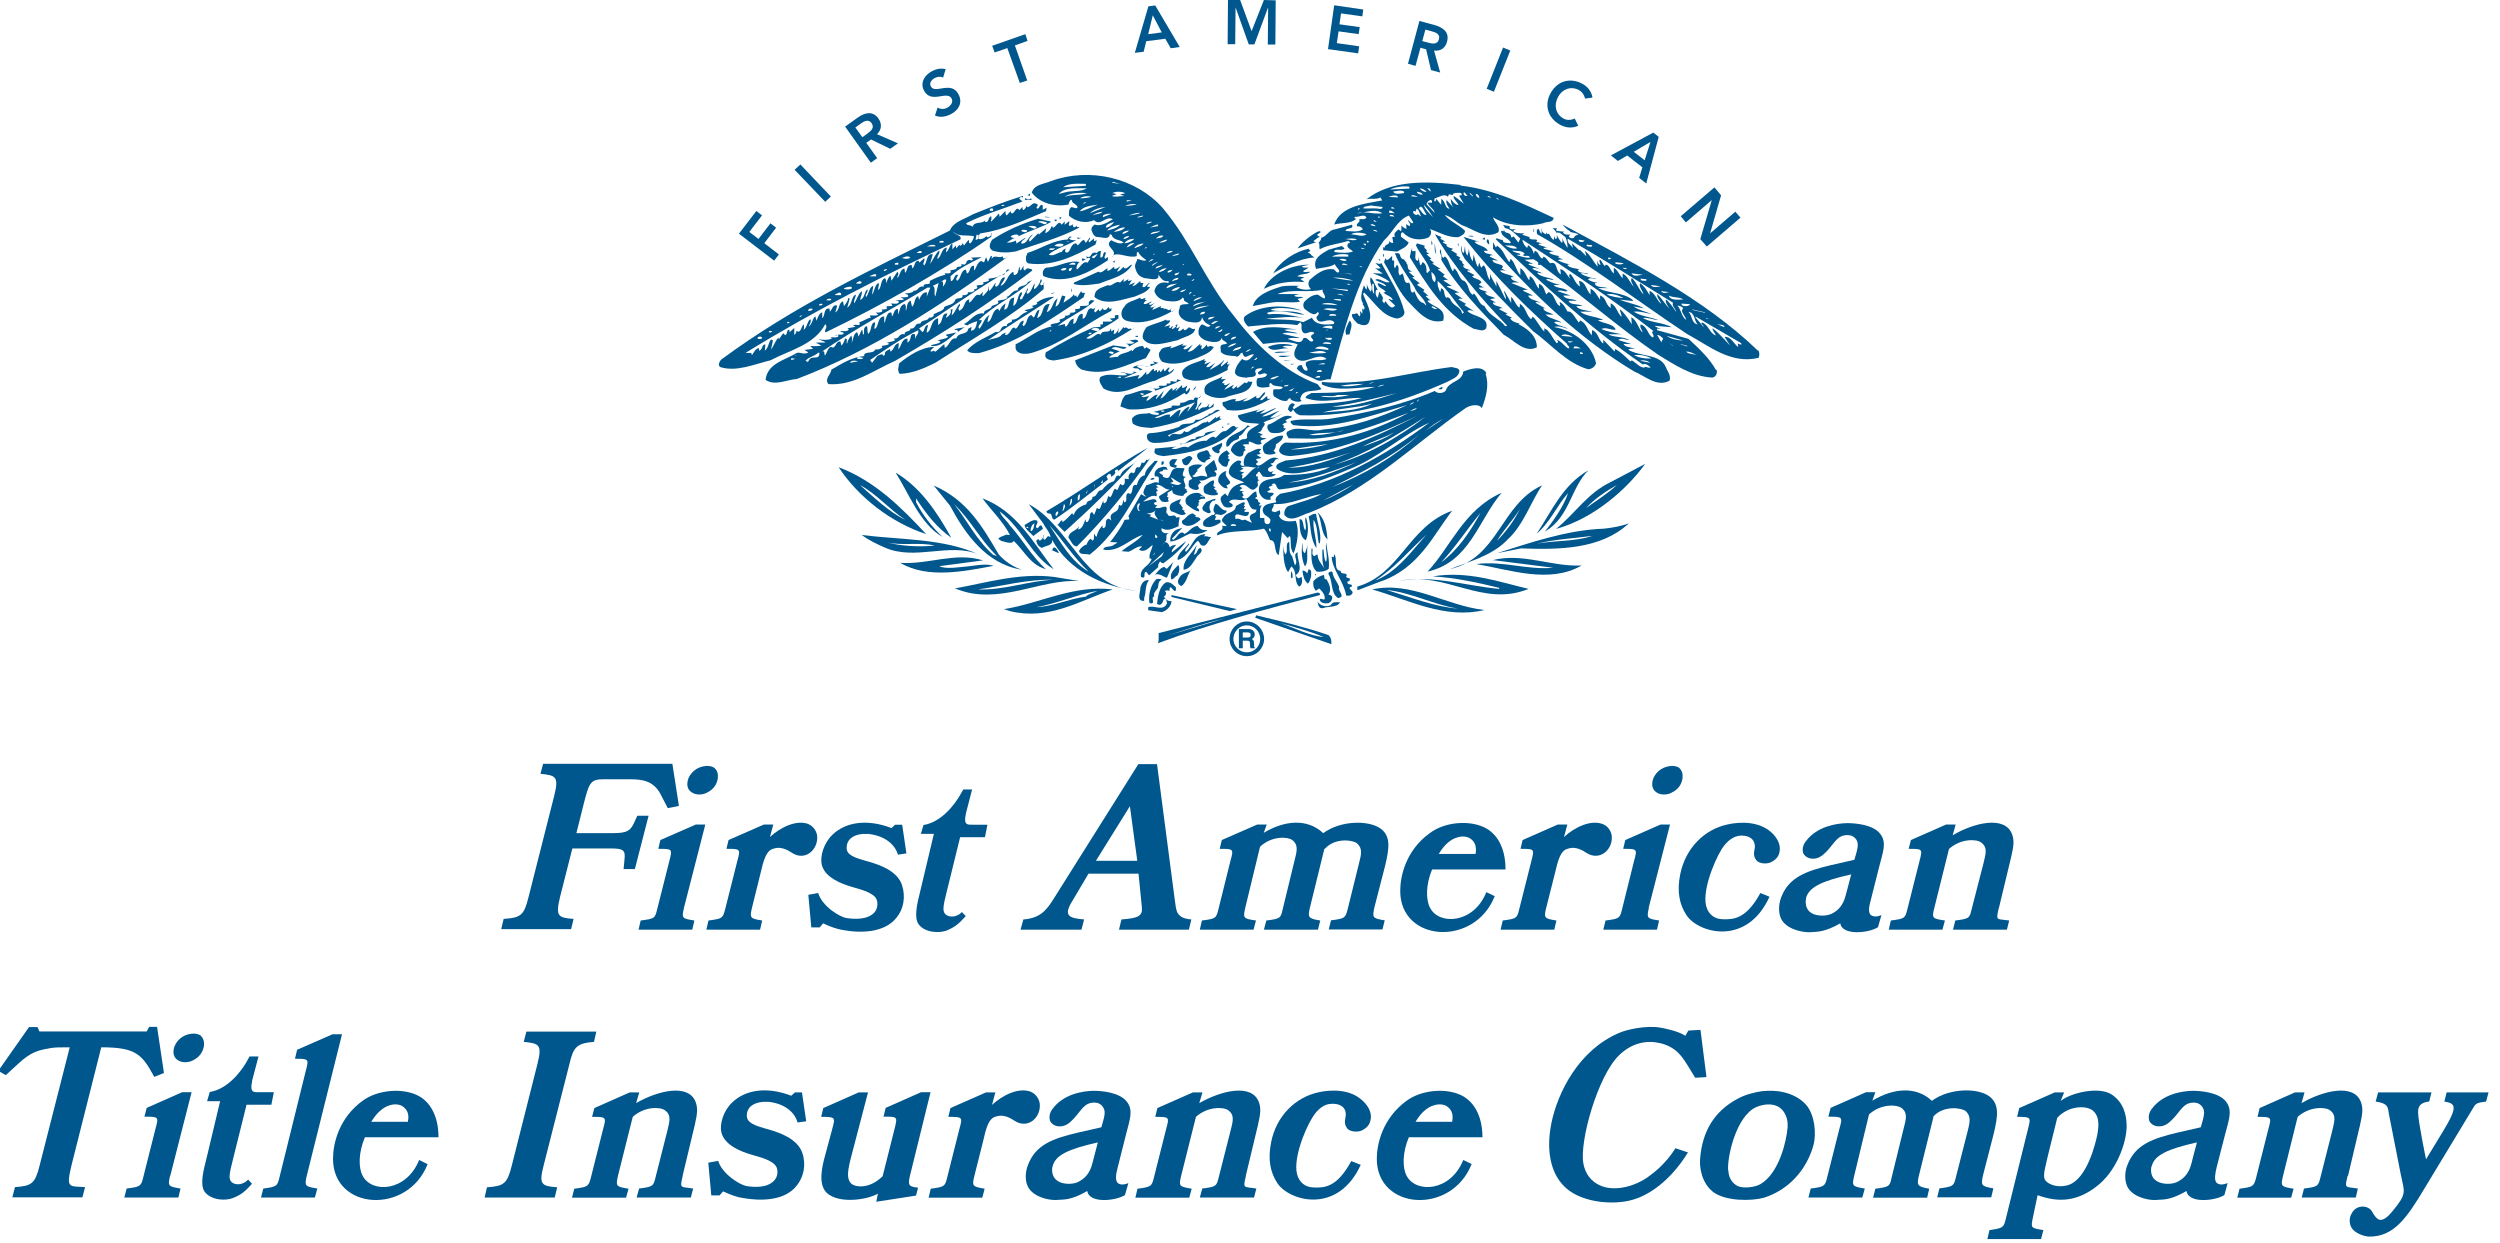 <?xml version="1.0" encoding="UTF-8"?> <svg xmlns="http://www.w3.org/2000/svg" id="Layer_1" viewBox="0 0 141.96 70.57"><defs><style>.cls-1{fill:#00578e;}.cls-2{fill:none;stroke:#00578e;stroke-width:.22px;}</style></defs><polygon class="cls-1" points="41.96 13.27 42.95 11.98 43.27 12.23 42.55 13.17 43.07 13.57 43.75 12.68 44.07 12.93 43.4 13.81 44.23 14.45 43.96 14.8 41.96 13.27"></polygon><polygon class="cls-1" points="45.12 9.64 45.45 9.34 47.18 11.16 46.86 11.46 45.12 9.64"></polygon><path class="cls-1" d="M47.99,7.19l.71-.51c.39-.28.86-.41,1.18.05.21.3.19.63-.08.89l1.19.52-.44.31-1.09-.53-.27.19.62.87-.36.26s-1.46-2.05-1.46-2.05ZM49.25,7.59c.2-.15.43-.33.24-.6-.17-.24-.42-.11-.6.02l-.32.23.4.55s.28-.2.28-.2Z"></path><path class="cls-1" d="M53.56,4.41c-.15-.08-.33-.06-.48.02-.18.1-.33.27-.22.48.23.45,1.16-.35,1.57.45.25.48,0,.91-.45,1.13-.28.14-.59.2-.89.07l.15-.45c.18.1.39.1.56,0,.18-.1.34-.3.24-.51-.25-.49-1.17.33-1.58-.47-.23-.46.07-.89.48-1.1.24-.12.5-.17.76-.1l-.14.45v.03Z"></path><polygon class="cls-1" points="57.2 2.73 56.48 2.98 56.34 2.6 58.22 1.94 58.35 2.32 57.63 2.58 58.33 4.57 57.91 4.71 57.2 2.73"></polygon><path class="cls-1" d="M65.2,1.94l.26-1.07.51.97s-.77.1-.77.1ZM64.44,3l.5-.06.15-.6,1.08-.14.31.54.51-.07-1.39-2.36-.39.05s-.77,2.64-.77,2.64Z"></path><polygon class="cls-1" points="69.73 -.01 70.42 0 71.07 1.77 71.77 0 72.44 .02 72.42 2.53 71.99 2.53 72.01 .44 72 .44 71.23 2.52 70.91 2.52 70.16 .42 70.16 .42 70.14 2.51 69.71 2.51 69.73 -.01"></polygon><polygon class="cls-1" points="75.76 .3 77.41 .54 77.36 .93 76.15 .76 76.06 1.38 77.21 1.54 77.15 1.94 76.01 1.78 75.91 2.45 77.18 2.63 77.12 3.03 75.41 2.79 75.76 .3"></polygon><path class="cls-1" d="M80.76,2.34l.18-.66.37.1c.22.06.48.16.4.45-.09.31-.37.26-.62.19l-.33-.09h0ZM79.95,3.62l.43.12.28-1.03.32.09.28,1.18.52.14-.35-1.25c.38.05.65-.15.74-.51.15-.55-.25-.81-.72-.94l-.85-.23s-.65,2.43-.65,2.43Z"></path><polygon class="cls-1" points="85.35 2.7 85.76 2.87 84.83 5.21 84.42 5.04 85.35 2.7"></polygon><path class="cls-1" d="M90.01,5.6c-.07-.26-.19-.39-.34-.48-.45-.25-.95-.07-1.19.37-.26.47-.15.99.3,1.24.18.1.4.11.64,0l.2.41c-.35.16-.72.12-1.04-.06-.68-.38-.91-1.11-.53-1.79.39-.71,1.13-.9,1.81-.53.3.17.5.41.57.78l-.43.06h.01Z"></path><path class="cls-1" d="M92.77,8.62l.95-.56-.33,1.04s-.62-.48-.62-.48ZM91.48,8.83l.39.31.53-.31.86.67-.18.6.4.32.71-2.65-.31-.24-2.42,1.3h.02Z"></path><polygon class="cls-1" points="97.35 10.64 97.73 11.09 97.11 13.24 97.11 13.25 97.11 13.24 97.12 13.24 98.54 12.02 98.83 12.36 96.92 14 96.55 13.58 97.2 11.37 97.19 11.37 95.73 12.63 95.44 12.28 97.35 10.64"></polygon><path class="cls-1" d="M58.49,10.99l-.16.11c.06-.02.11,0,.16.03v-.14Z"></path><path class="cls-1" d="M58.19,11.26l.03.11c.11-.08.41.06.35-.08l-.03-.03c-.11.14-.24,0-.35,0Z"></path><polygon class="cls-1" points="59.58 12.35 59.61 12.33 59.34 12.3 59.34 12.33 59.58 12.35"></polygon><polygon class="cls-1" points="60.29 12.35 60.16 12.33 60.18 12.46 60.29 12.35"></polygon><polygon class="cls-1" points="60.05 12.49 59.88 12.46 59.91 12.57 60.05 12.49"></polygon><path class="cls-1" d="M59.69,12.6c-.52.3-1.26.52-1.86.82v-.08c-.17-.05-.33,0-.44.08.03.08.17.11.27.08-.19.05-.33.19-.49.27.14.03.36-.03.52-.11l.03.17.49-.33c.08.05-.25.16-.22.33.36.03.36-.38.66-.52,0,.06-.33.27-.17.41l.49-.49c0-.08-.03.08.03.08l.41-.35-.06.28c.22-.08.3-.22.38-.42l.06.11c.16,0,.33-.49.49-.17l.19-.19c-.03.06.02.11-.03.16l.03.02.24-.19c.06.11-.11.22.06.27l.19-.11c-.08.06-.03.19.05.19.08-.03.11-.08.16-.13-.03.02-.03.05-.03.1l.17.03c-1.12.61-2.4.93-3.64,1.37-.44.08-.9.08-1.31-.05-.27-.17-.14-.41-.03-.61.82-.54,1.69-.92,2.62-1.2l.71.16.03.02ZM58.98,12.57v.06c.16-.03.33.22.49.02-.16-.08-.33-.11-.49-.08ZM58.38,12.85c.16.03.38.25.49.05-.16-.1-.33-.08-.49-.05ZM58,13.12c.08.05.3.13.33-.03-.11-.06-.36-.06-.33.03Z"></path><path class="cls-1" d="M81.86,13.47l-.38-.17c1.04,1.83,2.68,3.71,4.1,5.19-.03.03-.06.03-.11.03-.33-.44-.9-.57-1.18-1.15-.3-.06-.36-.49-.6-.71l-.05.08c-.3-.14-.19-.57-.5-.79-.3-.05-.32-.63-.6-.71.03.06,0,.14-.05.16-.17-.27-.22-.68-.44-.84l-.08.08c-.19-.08-.08-.35-.19-.49-.08.27.14.33.06.6.87,1.5,2.24,2.92,3.55,4.26.58.3,1.18,1.07,1.88.71,0-.65-.52-1.04-1.04-1.31.03-.03.05-.03.08-.03-.19-.05-.46-.11-.55-.3.03-.03.06-.03.11-.03l-.38-.19s.16-.08.11-.05l-.47-.25c.03-.11.28-.02.19-.05-.16-.16-.52-.11-.55-.33h.17l-.33-.19.3-.06c-.19-.11-.52-.11-.58-.33h.14c-.14-.11-.47-.11-.49-.27.11,0,.24-.03.33.03l-.33-.19c.05-.06.08-.11.13-.09.03-.22-.35-.22-.52-.38l.14-.08-.41-.22c.06-.14.14.03.17-.05-.14-.08-.36-.08-.41-.25,0-.05.08-.02.1-.02l-.17-.17.06-.03-.22-.16.08-.08-.25-.16.08-.05-.36-.22.11-.08c-.14-.06-.3-.06-.38-.19.03-.03.03-.06.06-.03l-.27-.14.06-.05c.05,0,.13-.03.16.03l-.35-.19.05-.08h.02Z"></path><path class="cls-1" d="M83.66,13.45l-.33-.05c.11,0,.3-.06.33.05Z"></path><path class="cls-1" d="M61.17,13.47l.03.11.2-.08c-.06,0-.17.03-.22-.03h0Z"></path><path class="cls-1" d="M84.32,13.5c-.06-.03-.11.05-.14.08l.14.03v-.11Z"></path><path class="cls-1" d="M84.56,13.88c-.08-.03-.22-.19-.08-.3.08.05.08.19.08.3Z"></path><path class="cls-1" d="M81.28,13.64v.25h.05c.03-.11-.03-.16-.05-.25Z"></path><polygon class="cls-1" points="62.53 13.77 62.53 13.72 62.51 13.77 62.53 13.77"></polygon><path class="cls-1" d="M81.55,14.43c-.11-.14-.08-.41-.08-.63l.08.63Z"></path><path class="cls-1" d="M82.82,14.07c.02-.19-.11-.11,0-.27v.27Z"></path><path class="cls-1" d="M60.87,13.47c-.08-.02-.11.06-.17.08.08.08.25.11.41.08-.49.31-1.15.47-1.56.82.25.16.52-.14.74-.14.05-.11.11-.16.25-.19-.08.05-.05.14-.05.19.32.17.24-.49.62-.49l.08.11c.17-.11.17-.25.36-.31l.11.17.22-.3c.08.13-.14.13-.03.27l.27-.22v.16l.16-.06-.08.25c-1.15.63-2.37,1.26-3.79,1.07-.19-.06-.16-.27-.14-.41l.08-.19c.79-.24,1.39-.71,2.27-.76.06-.11.11-.22.24-.14h0ZM60.68,13.72h-.14l.16.03-.02-.03ZM59.88,13.96l.14.03c.16.03.32.03.38-.11-.17-.08-.41-.05-.52.08ZM59.56,14.16c.14.08.3.02.36-.06-.11.03-.27-.05-.36.06Z"></path><path class="cls-1" d="M72.29,15.52c.63-.35,1.47-.85,2.35-.9l-.22-.16.03-.02-.19-.11.16-.08-.11-.11s.03-.03.08-.03c-.87.16-1.69.73-2.1,1.42h0Z"></path><path class="cls-1" d="M78.58,14.57v-.17c-.05.03-.08.19-.03.17h.03Z"></path><polygon class="cls-1" points="78.39 14.81 78.33 14.7 78.28 14.76 78.39 14.81"></polygon><path class="cls-1" d="M63.33,14.78l-.14.08s.08.03.08.08l.05-.16h0Z"></path><path class="cls-1" d="M64.28,15.03c-.19.03-.25.28-.47.19,0-.03.03-.06.03-.08-.17.08-.25.3-.41.27l.19-.3c-.11.08-.25.2-.35.14v-.11c-.14.08-.25.27-.41.22l.05-.13c-.19.05-.33.32-.54.21l.08-.05-1.47.66v.08c.46.13.98.03,1.45-.03.63-.27,1.47-.41,1.86-1.07h0Z"></path><path class="cls-1" d="M74.31,15.03c-1.07,0-2.19.6-2.54,1.37.68-.33,1.45-.46,2.3-.38l-.22-.17.22-.11-.41-.05c.22-.17.55-.08.74-.25-.14-.03-.35.06-.41-.05l.32-.19c-.14-.03-.32.05-.38-.08l.38-.08h0Z"></path><path class="cls-1" d="M62.53,14.27c-.05.11-.05.25-.05.35.25.03.08-.33.3-.3.05.17-.16.28,0,.38.03-.06.08-.06.13-.11v.19c-1.03.68-2.37,1.42-3.66.9-.11-.22.03-.52.27-.49.63-.05,1.18-.46,1.83-.3-.08-.06-.25.19-.22.38l.02.03c.19-.11.36-.52.6-.38l.16-.22c-.11-.19-.3.11-.46.11-.11-.33.33.11.24-.25.36.16.17-.33.6-.19.03-.08.13-.13.22-.11h.02ZM61.99,14.59c.14.22.27-.14.36-.16-.14,0-.25.11-.36.16ZM61.06,14.95c-.11-.08-.3,0-.36.08h.36v-.08ZM60.7,15.39h.08c.06-.05.08-.14.11-.19-.08.03-.24,0-.19.19ZM60.24,15.31l.05.05c.11,0,.25,0,.27-.13-.11-.03-.24,0-.33.08h.01Z"></path><polygon class="cls-1" points="57.34 15.31 57.18 15.31 57.1 15.47 57.34 15.31"></polygon><polygon class="cls-1" points="56.91 15.61 56.93 15.63 57.07 15.55 57.04 15.52 56.91 15.61"></polygon><path class="cls-1" d="M63.85,15.8l-.25.25c-.24-.16-.47.27-.69.14-.35.16-.76.19-.76.68.65.52,1.58.13,2.29-.03.3-.14.71-.24.87-.55h-.17c.03-.14.11-.16.17-.24-.19.03-.24.33-.44.24.03-.05,0-.19.08-.22h-.19v-.11c-.16.08-.27.3-.46.27l.16-.19-.36.14.17-.27-.22.05s.03-.08.03-.11l-.3.17c.06-.06,0-.17.06-.22h.01Z"></path><path class="cls-1" d="M59.09,15.88c-.03.19-.16.41-.35.54-.08-.11.05-.19,0-.33-.11.19-.17.46-.38.6-.19-.14.08-.17,0-.33l-.33.63h-.11c-.03-.16.19-.27.08-.41-.27.19-.16.65-.46.79l.05-.47c-.44.03-.19.65-.57.68l.08-.36c-.19.14-.25.22-.35.44-.03-.05-.08-.08-.05-.13-.41.05-.3.66-.63.76.03-.13.03-.3.14-.41-.3.11-.38.55-.6.79-.16-.16.14-.3.14-.49h-.17c.87-.88,2.16-1.42,3.03-2.27l-.25.11c-.05.27-.57.14-.57.47-.35-.03-.46.43-.68.36l.11.05c-.17.16-.38.11-.57.19.16.17-.19.22-.33.28-.03.24-.49.19-.44.43-.55-.08-.8.47-1.15.6l.19.08c.16-.11.41-.2.57-.24-.05.22-.08.52-.35.54l.03-.22-.19.11c-.05.38-.55.16-.68.55-.35-.06-.35.38-.65.54l-.03-.22c-.19.14-.36.33-.52.44-.11-.17-.19.08-.27-.06.08-.08.14-.16.22-.22-.71,0-1.45.49-1.99.93-.03.22-.13.38.03.6.77-.03,1.4-.33,2.02-.63,2.08-1.34,4.24-2.54,6.15-4.18.03-.14-.03-.3.03-.41v.06c0,.11-.11.09-.16.14-.19-.14.11-.16,0-.35l-.04.02Z"></path><path class="cls-1" d="M79.75,17.68c.02.28-.2.36-.41.41-.87-.14-1.23-.87-1.88-1.48l-.06.08c.19.52.6,1.15.3,1.67-.16.19-.44.08-.63,0-.11-.13-.33-.3-.3-.52.27,0,.27-.17.41.13.14-.08,0-.33.05-.3l.13.14v-.3l.09.08c.11-.17-.11-.3-.09-.38,0,.03.03.05.06.03-.25-.25-.06-.77.03-1.04l.13.25c.06-.08.03-.22.03-.35.03.19.11.3.22.46.19-.3-.11-.46,0-.82.19.19.25.49.41.71-.16-.06-.16.3-.05.41l.05.05.08-.35c.03.08.28.33.19.46-.06.11.08.14.08.22l.08-.14c.11.14.33.55.55.25l-.38-.36c.08-.03.13.02.21.06l.03-.03c-.08-.21-.36-.24-.52-.41l.13-.03c-.1-.19-.46-.22-.46-.49.16-.03.3.16.49.16-.08-.16-.41-.24-.63-.35.19-.19.57.24.82.11-.3-.25-.63-.36-.98-.5l.6.03-.46-.32c-.08,0,.19.05.3.02l.03-.02-.3-.28c.11,0,.3.11.33-.02.49.93,1.04,1.72,1.31,2.76h0ZM78,16.12h-.08c0,.22-.03.41.11.57l-.02-.57h-.01Z"></path><rect class="cls-1" x="60.84" y="16.4" width=".03" height=".17"></rect><path class="cls-1" d="M61.39,16.53l-.22.36s-.08-.08-.05-.14l-.08.08s-.08-.11-.05-.16c-.05.19-.41.38-.6.52.03-.14.08-.25.11-.36l-.19-.05c-.11.24-.14.57-.38.63.05-.14.05-.33.14-.46-.32.11-.27.68-.63.77l.16-.46c-.52,0-.27.66-.71.8l.14-.47c-.22.05-.19.27-.33.44l-.14-.14c-.3.08-.19.47-.44.63l-.06-.08c.03-.08.08-.14.06-.24-.27.08-.22.3-.44.47-.24-.28-.3.41-.6.35-.03-.05.03-.08.03-.14l-.22.11c-.11.21-.54.24-.79.32,1.23-.85,2.62-1.69,3.77-2.46-.47.03-.71.14-1.01.33l.05.05c-.05.08-.19.11-.33.14l.11.08c-.16.11-.36.11-.52.17l.19.08c-.46.11-.44.44-.93.46.19.16-.33.14-.25.36-.47-.08-.22.41-.65.33-.49.3-1.2.55-1.61,1.04.13.19.44.16.68.16,2.21-.6,4.07-1.91,5.93-3.17l.08-.25s-.21.03-.21-.08v-.02Z"></path><path class="cls-1" d="M59.97,16.59c-.11.03-.19.11-.3.08.08-.06.22-.03.3-.08Z"></path><path class="cls-1" d="M64.75,16.89c-.3.19-.74.21-.9.52-.22.22-.27.66.11.8,1.01.32,2.13-.27,2.76-.63-.08,0-.14.19-.24.08,0-.08.03-.14.05-.17-.19.3-.27-.08-.47.08l.03-.08h-.19s.03-.08.03-.11l-.49.22c.03-.14.19-.25.21-.27-.08.06-.21.17-.35.11l.27-.24c-.11.05-.22.16-.33.08,0-.08.11-.05.16-.17-.16.06-.3.2-.46.14.03-.11.11-.16.19-.22h-.13l.05-.11c-.11,0-.3.16-.3-.03Z"></path><path class="cls-1" d="M79.75,14.73h-.03l.16.21h-.03c.19.17-.05.33.33.47l-.19.03.35.3c-.05,0-.11-.03-.14.03l.44.33c-.08,0-.14,0-.16.09l.41.27s-.05.06-.08.08l.35.3c-.02-.08-.11-.03-.16-.05l-.03.05.3.25c-.06-.06-.11-.03-.16-.03l-.06.03c.35.38,1.09.38.9,1.12-.9.24-1.5-.6-2.08-1.18-.55-.65-.82-1.39-1.28-2.13l.08-.25c.08.3.33-.11.38-.11v.25h.11c.03.14-.05.33.05.44l.11-.19c.2.14,0,.44.17.6l.14-.11c.14.17.06.63.38.52.14.16,0,.52.22.57l.08-.08c.13.25.21.6.54.68l.14.14c-.06-.38-.55-.68-.68-1.07-.38-.6-.88-1.28-1.1-1.91.47-.06.14.25.52.36h.02ZM81.28,17.43c.08.08.24.17.33.08-.13,0-.22-.19-.33-.08Z"></path><path class="cls-1" d="M80.9,13.96c-.11.17.25.22.08.33l.19.14c.14,0-.14-.03-.16.02l.32.28c-.03-.06-.05-.03-.11-.03l-.03.03.25.21c-.06,0-.08,0-.11.03l.47.3c-.06.03-.11-.03-.15.03l.39.3-.11.08.33.25c-.09-.05-.22-.05-.3,0l.46.3c.14.05-.22-.05-.27.05l.71.33c-.08.03-.19-.03-.24.06l.49.33c-.08-.06-.22-.06-.3,0l.46.27c-.05,0-.08,0-.11.06l.6.38c-.14-.08-.33-.14-.44-.05.33.35,1.26.3,1.07.98-.17.24-.49.05-.71.03-1.72-.93-2.67-2.52-3.63-4.07l.08-.38s.03-.03.06-.05h-.03v-.06h.03c0,.06-.03.16.05.16l.13-.03c.05.19-.11.52.14.57.05-.06.02-.17.02-.25l.11.49c.08.05.08-.11.14-.16.14.03.24.27.22.49v.08c.11.14.14-.22.22-.03-.11-.52-.6-1.01-.82-1.5l.06-.11.44.13h0ZM81.28,15.44c.02.19,0,.47.19.58.11-.14.05-.41-.19-.58ZM81.64,15.96c-.05.22.09.52.14.63l.06-.22c.25.08.11.41.3.55l.06-.05.14.08c.14.46.65.44.68.87l.11-.08c-.54-.63-.9-1.26-1.48-1.78h0ZM83.63,18.01l.16.06c-.06-.06-.11-.03-.16-.06Z"></path><path class="cls-1" d="M66.22,18.14c-.36.19-.77.25-1.12.44-.14.19-.27.47-.19.66.41.57,1.37.19,1.96.08.33-.19.96-.27.99-.65-.22.05-.17-.06-.36-.08-.08.08-.14.16-.24.16-.03-.03-.08-.06-.06-.11-.08.08-.19.19-.3.16,0-.11.08-.19.11-.27-.05.05-.14.11-.22.11l.08-.22s-.11.03-.13.05l.05.06c-.08.05-.17.19-.25.14,0-.06.05-.08.08-.14-.14-.03-.11.19-.25.05.03-.03.08-.05.08-.11l-.33.08c.14-.16.3-.19.33-.35-.08-.03-.24.05-.24-.06h0Z"></path><path class="cls-1" d="M76.64,18.2c-.11.24-.33.54-.19.82.05-.05.16,0,.19-.05.03-.25.22-.55,0-.77Z"></path><path class="cls-1" d="M99.84,19.89c.08.11.08.3.02.43-1.58.38-2.81-.68-4.07-1.36-2.76-1.83-5.6-4.02-8.5-5.66-.05-.08,0-.19-.03-.3v.05l.11-.05c.08.09.06.25.19.28h-.02v-.3h.02c-.02.25.06.19.2.33.05-.05.02-.13.02-.21,0,.08.03.19.11.19.11-.11.14.27.35.33v-.22s.06.11.08.16c.06.03.11-.05.08-.11v-.11c.05.14.17.3.27.44.11-.03.03-.16.06-.27.02.22.19.38.27.57.03-.16-.03-.44-.11-.62-.16-.09-.33-.35-.54-.22.14.05-.11-.22-.19-.3-.02,0,.16.03.27.03-.03.03-.11.08-.03.14l.44.05s-.06.03-.09.03c.09.16.27.13.44.13-.05,0-.05.06-.11.09.03.11.22.16.3.08.08-.17.11-.08.25-.19-.16-.08-.33-.08-.49-.14l.03-.03c-.19-.08-.33-.25-.44-.38,3.88,2.1,8,4.18,11.09,7.16l.02-.02ZM87.08,13.17h.03v-.17h-.03v.17ZM89.02,13.56c-.05.25.19.35.3.52l-.06-.27.42.41.02-.05.38.38-.08-.3c.28.19.47.6.72.9l-.03-.36c.03.11.11.27.19.25,0-.11-.11-.22-.03-.3.14.1.14.27.3.38v-.08c.24-.05.27.33.49.49v-.33c.25.16.28.38.5.6v-.27c.3.14.44.58.63.74-.06-.16-.22-.3-.11-.49.28.25.47.79.66.93-.05-.22-.27-.41-.19-.63.27.19.38.41.54.68v-.25c.35.16.41.57.66.74-.06-.19-.27-.35-.22-.55.25.24.49.63.68.82-.08-.16-.25-.35-.19-.52.19.14.52.6.57.71,0-.19-.25-.3-.17-.52-1.94-1.2-3.99-2.49-5.98-3.64h0ZM89.65,13.61c-.05.14.25.19.33.05l-.33-.05ZM90.13,13.88l-.05.08c.11.06.36.08.33-.02-.08-.06-.19,0-.28-.06ZM91.34,14.62l-.03.08c.06.06.17,0,.19-.06-.06.03-.11,0-.16-.03h0ZM91.73,14.89v.08c.13.05.38.08.46-.03,0,0-.46-.05-.46-.05ZM92.16,15.2c0,.08.19.11.22.03l-.22-.03ZM92.65,15.52c.08.22.47.11.63.08l-.63-.08ZM93.17,15.8v.11c.09.03.36.08.33-.03-.08-.08-.24,0-.33-.08ZM93.75,16.18c.08.19.41.1.55.08l-.55-.08ZM94.32,16.53c.11.17.33.08.46.06l-.46-.06ZM94.76,16.78c.08.3.55.24.82.22-.25-.16-.58-.08-.82-.22ZM95.47,17.24c.02.22.49.16.49.03l-.49-.03ZM95.25,17.35c.22.25.22.6.49.82,0-.22-.38-.47-.16-.66-.05-.11-.22-.14-.33-.16ZM96.81,17.76l.02-.02-.73-.17v.03s.71.16.71.16ZM95.88,17.71c.22.19.16.66.52.71-.22-.21-.13-.66-.52-.71ZM98.86,19.48l-2.57-1.5-.02.03.46.55c.03-.11-.19-.14-.09-.25.41.14.41.61.8.74-.06-.14-.22-.3-.19-.41.33.24.65.63.99.98l-.31-.49c.36-.03.49.35.77.58l-.02-.22c.05.06.13.06.21.08l-.02-.08h-.01ZM97.05,18.09l-.16-.03-.03.03h.19ZM97.46,18.39l.46.19c0-.19-.3-.11-.46-.19Z"></path><path class="cls-1" d="M54.8,18.55c-.19.11-.49.05-.62.19h.1c.06-.03.14.05.11.11l.41-.3Z"></path><path class="cls-1" d="M62.15,17.08c-.6.58-1.45.88-2.08,1.42l.41-.11c-.03.08,0,.14.05.16.19-.16.16-.38.44-.46l-.03.3c.3-.03.16-.57.54-.57v.28c.3-.03.19-.77.6-.55.03-.06.16,0,.11-.19.08.16-.16.27,0,.38l.22-.19c0-.06-.03.11.05.13.05-.08.19-.13.17-.25,0,.08,0,.14.05.17.17.03.19-.11.28-.17,0-.05,0,.08.05.11l.11-.03-.02.14c-1.51.79-2.9,1.94-4.56,2.4-.33.08-.76.08-.87-.25v-.25c.68-.33,1.29-.87,2.05-1.01l-.08-.08c.16-.14.41-.05.57-.22l-.05-.05c-.03-.11.35-.06.33-.27.14.03.22-.03.3-.11l-.06-.05s.49.03.3-.19c.11-.05.36.03.3-.19.19-.03.57.05.49-.19.06-.17.19-.17.33-.11ZM59.69,18.8v-.08l-.11.11.11-.03Z"></path><path class="cls-1" d="M54.31,18.88l-.55.11c-.11.08.06.08.08.14-.16.14-.41.11-.6.22.06,0,.11,0,.17.06-.17.16-.38.11-.57.21.5.16,1.04-.38,1.47-.74Z"></path><path class="cls-1" d="M64.23,18.64c-.27.13-.16-.14-.41,0v-.09l-.3.36c-.08-.08.05-.25,0-.25-.03.08-.14.33-.28.3l.03-.25-.16.11-.03-.19c-.06.38-.49.03-.58.38-.24-.22-.46.36-.82.19.6-.41,1.23-.68,1.83-1.12v-.19h-.11c-.19.03-.05.06-.1.17l-.28.03.16.14c-.16.05-.35.03-.55.03v.11c0,.08-.08.05-.14.05v.14l-.41.03c-.93.41-1.86.9-2.7,1.42l-.03.19c.03.22.3.25.49.27,1.62-.23,3.09-.92,4.44-1.78-.02,0-.04,0-.07-.02v-.03h.02ZM62.43,18.69c-.08.22-.33.03-.46.03.05-.11.32-.14.46-.03ZM61.99,18.91c-.03.08-.11.08-.17.06-.05-.06.11-.11.17-.06Z"></path><path class="cls-1" d="M64.4,18.63s.05-.04.08-.05c-.02,0-.05.02-.08.05Z"></path><path class="cls-1" d="M64.4,18.63s-.07.04-.1.06c.04,0,.07-.03.1-.06Z"></path><rect class="cls-1" x="56.28" y="13.25" width=".03" height=".08"></rect><path class="cls-1" d="M55.71,13.25c1.26-.19,2.49-.76,3.69-1.26l.03-.19-.22.11v-.25c-.16-.11-.16.16-.3.19-.14-.08.06-.11,0-.25-.27-.16-.3.06-.55.17-.03-.03-.08-.05-.08-.11,0,.11-.05.19-.17.27-.08-.03-.03-.22-.06-.17l-.16.17c-.22-.25-.24.19-.44.19-.02-.03-.08-.08-.06-.14l-.22.25c-.11-.06-.05-.16-.08-.25l-.33.33-.03-.19-.44.46-.03-.03c.06-.08.03-.19.03-.27-.19.03-.11.35-.33.33-.08-.06.03-.14.05-.19-.19.38-.65.08-.79.46-.11-.14-.35-.05-.35-.21.98-.49,2.13-.82,3.19-1.23l-.19-.16.11-.11s.08.06.11.03v-.08c-.98.3-1.94.68-2.87,1.06-.41.25-1.09.41-1.28.91-4.45,2.21-8.96,4.34-13,7.34-.08.09-.19.3-.05.41.92.3,1.94-.16,2.86-.38,1.07-.57,2.49-.87,3.11-2.05.2.16-.13.38.03.46,3.22-1.56,6.47-3.38,9.4-5.43v-.11c-.03.08-.22.22-.27.08-.19.16-.3.19-.46.16.08-.11-.03-.27.14-.33h.01ZM57.04,11.67s-.19.08-.16-.03c.05,0,.14-.03.16.03ZM56.39,11.86v.11h-.16c-.11-.08.08-.19.16-.11ZM53.6,13.72c-.05.11-.19.03-.27.05-.03-.08.19-.14.27-.05ZM53.11,13.94v.05h-.47c.14-.05.3-.14.47-.05ZM52.35,14.29c-.03.14-.16.05-.3.08.06-.08.22-.16.3-.08ZM51.69,14.62c-.08.11-.33.08-.47.03.11-.05.33-.16.47-.03ZM51.01,14.92v.11h-.19c-.06-.11.11-.11.19-.11ZM50.38,15.31s-.11.08-.19.08c-.05-.08.13-.14.19-.08ZM49.75,15.58v.11h-.38c.11-.06.25-.14.38-.11ZM48.93,16.04c-.06.11-.19.06-.33.06.05-.06.25-.22.33-.06ZM48.36,16.28v.11c-.14.06-.33.06-.46,0,.11-.08.28-.11.46-.11ZM47.62,16.62s.11-.03.14.06v.08h-.33c-.05-.08.14-.08.19-.14ZM47.21,17c-.03.08-.16.06-.27.06-.03-.08.19-.14.27-.06ZM46.72,17.27c-.05.08-.13.08-.19.08-.08-.08.11-.14.19-.08ZM46.15,17.55c-.03.08-.14.11-.25.11-.03-.14.16-.17.25-.11ZM45.49,17.9l.05.03s-.1.08-.16.08l.11-.11ZM44.84,18.31s-.08.03-.11.06c-.11-.08.08-.13.11-.06ZM43.82,18.8c.08.05-.05.05-.08.08h-.06c-.08-.08.08-.11.14-.08ZM43.28,19.18c-.05.11-.17.06-.25.06-.08-.11.19-.19.25-.06ZM55.1,13.8c-.13.05-.03-.14-.11-.17l-.25.31-.08-.14c0,.08-.08.11-.11.16l-.08-.05-.17.19-.03-.16-.19.22v-.33c-.16.05-.16.35-.35.49-.05-.11.08-.19,0-.27-.3.13-.24.46-.49.66-.05-.17.17-.33.09-.49-.22.19-.33.52-.52.77l.16-.55c-.38-.06-.3.43-.49.63-.14-.11.08-.24,0-.41l-.27.25-.06-.11c-.27.05-.16.3-.35.44l-.03-.19c-.3-.03-.22.33-.38.44l-.03-.24c-.27.02-.25.46-.41.52,0-.11.14-.25,0-.33l-.33.5-.05-.28c-.11.03-.19.28-.25.41-.03-.11.03-.25-.1-.27-.25.16-.14.49-.35.68-.03-.17.08-.3.02-.41-.22.08-.22.47-.38.66l.08-.49c-.22.03-.25.44-.41.63-.09-.14.13-.27.08-.44-.19.11-.14.49-.41.6,0-.19.14-.35.08-.49-.19.14-.28.46-.41.68-.08-.14.08-.33.08-.49-.27.08-.19.55-.49.74l.14-.52-.08-.03c-.03.19-.14.33-.25.46l-.05-.27c-.28.09-.17.49-.44.63l.11-.38c-.24-.11-.27.19-.41.33v.05l-.03-.22c-.36-.03-.22.38-.41.55v-.33c-.17.03-.24.27-.33.47l-.06-.24c-.16.05-.16.43-.38.57,0-.05.16-.22.11-.41-.19.05-.19.49-.41.6.05-.08.03-.19.03-.3-.14,0-.16.55-.41.36-.05.08-.05.19-.14.22v-.39l-.27.25c0-.06.02-.11-.03-.14-.17,0-.05.25-.22.3l-.11-.11-.25.36v-.11c-.16.08-.27.46-.44.68l.11-.52-.11-.05c-.16.19-.14.47-.35.63,0-.11.03-.22.03-.35-.22-.03-.14.32-.36.35v-.14c-.19,0-.3.25-.41.41.03-.05-.05-.08-.03-.14h-.33c3.93-2.43,8.08-4.51,12.21-6.45.08-.27-.33-.22-.41-.44.27.33.82.16,1.18.27-.03.14-.11.3-.22.41v-.03ZM55.4,13.61l.06-.3c.03.06.06.03.11.03.03.25-.05.25-.17.28h0Z"></path><rect class="cls-1" x="64.48" y="19.07" width=".14" height=".06"></rect><path class="cls-1" d="M64.64,19.37c-.11-.16-.32-.03-.52-.05l.3.14c-.16.11-.38.03-.57.06h.11c.05.03.16.05.14.16l.55-.3h-.01Z"></path><path class="cls-1" d="M67.21,19.51c-.25.08-.52.22-.76.27l.08-.14c-.22.11-.55.03-.65.3-.16.17-.03.47.11.6.69.25,1.31.03,1.92-.19.35-.16.85-.3,1.01-.65-.19-.03-.13-.11-.33,0-.03-.03-.08-.06-.05-.14-.08.05-.22.3-.33.25,0-.08.03-.14.05-.19h-.13l.05-.11c-.25.16-.44.49-.74.46.11-.14.22-.3.3-.41-.16.11-.38.36-.55.25.06-.08.14-.16.22-.19h-.3l.11-.11h-.01Z"></path><path class="cls-1" d="M71.99,19.7c.33.38.85-.03,1.28.1l-.44-.1c.16-.14.41,0,.58-.09-.47-.14-1.04-.08-1.42.09Z"></path><path class="cls-1" d="M63.96,19.73c-.19.25-.55-.19-.84.06l.46.16c-.22.11-.41.17-.6.33.11.08.33-.06.47,0,.19-.27.55-.19.79-.41l.06.08c.14-.22.33-.27.52-.3.16-.08.11.3.28.06l.24.16-.27.46c-1.15.41-2.35,1.07-3.66.65-.2-.11-.33-.3-.36-.52l2.16-.85.77.11h-.02ZM62.95,20.03c.08,0,.22.16.3,0-.08-.08-.27-.11-.3,0Z"></path><path class="cls-1" d="M72.35,20.03c.24.03.68-.03.93-.06-.3.03-.77-.05-.93.06Z"></path><path class="cls-1" d="M83.96,13.75c-.06-.05-.14-.03-.19-.03l-.03.03c.19.22.63.22.74.49h-.22c.03.19.35.16.52.25-.08,0-.17,0-.19.08l.46.22c-.14.03-.19-.05-.3-.03,0,.3.82.19.52.49l.36.19c-.14-.08-.27-.11-.46-.08.14.22.55.19.79.38.05,0-.14-.03-.17.03.08.19.3.19.47.27-.14,0-.3-.02-.44.03l.93.38c-.08.03-.19-.03-.27.06l.57.27h-.27c.03.24.47.27.68.41,0,.05-.19-.11-.27,0l.6.35c.06,0-.08-.06-.16-.03.06.22.41.22.6.38-.03-.05-.33,0-.47-.05.16.25.63.27.93.49-.14-.03-.3-.11-.44-.03.19.22.55.2.79.38-.08-.02-.49-.22-.79-.11,1.07.19,2.14.96,2.38,2.05-.06.21-.22.32-.44.35-1.25-.35-2.13-1.44-3.12-2.15-1.47-1.45-2.49-2.51-3.88-4.1-.17-.25-.27-.52-.22-.77.05.14,0,.41.16.41l.06-.41c0,.11,0,.41.14.57.03-.14.08-.27.08-.41.03.27.06.52.22.73l.05-.38c.08.25.11.49.25.71l.06-.27.11.3.16-.14c.19.25.14.6.35.85v-.38c.06.27.25.49.36.74v-.32c.16.32.35.68.52,1.04.08-.16-.14-.38-.06-.47l.38.68v-.35c.19.19.25.46.46.62.05-.06.03-.14.03-.22.38.22.36.69.65.87l.08-.14c.25.2.38.57.66.85v-.19c.35.16.44.55.71.85.14-.06.03-.14,0-.19.25.05.41.35.66.49.14-.1-.08-.16-.08-.27-2.19-1.94-4.07-3.75-5.88-6.07l.85.27v.03ZM88.66,19.07l.66.06c-.19-.11-.55-.22-.66-.06ZM89.04,19.37c.03.14.22.05.3.03l-.3-.03ZM89.35,19.78h.41c-.11-.06-.39-.22-.41,0ZM89.73,20v.11c.05-.03.16.03.16-.06-.05,0-.08-.08-.16-.05Z"></path><path class="cls-1" d="M72.59,20.22c.17.11.49.03.71-.02-.25.02-.5-.03-.71.02Z"></path><path class="cls-1" d="M47.43,19.02h.11v.02h-.11v-.03h0ZM56.91,14.57c-.22.11-.46-.14-.6.14,0-.08.05-.22-.05-.17l-.16.33-.11-.27-.11.3-.17-.08c-.22.08-.27.38-.38.54-.05-.08.02-.3-.05-.27-.25,0-.17.41-.38.44l-.05-.22c-.33.05-.25.49-.5.63-.14-.08.05-.25.05-.33-.24-.08-.19.35-.41.35l-.02-.27c.52-.49,1.17-.77,1.78-1.09l-.6.03.11.11-.08.05c-.47-.14-.16.38-.6.19.14.22-.27.13-.25.22-.03.14-.27.11-.38.16l.05.08c-.08.14-.24.06-.38.08.03.03.08.03.05.08-.32.08-.63.22-.87.35v.14c-.14.09-.36-.03-.36.19-.33-.08-.27.28-.57.22v.05c-.11.08-.3.11-.49.11.06.06.25.06.17.19-.11.05-.28.03-.41.03l.19.11c-.14.11-.36,0-.49.08h.08c.08-.03.13.05.11.11-.11.11-.27.05-.43.05l.08.14-.33.02v.16l-.29.03.05.08c-.05.08-.25.11-.38.08l.14.14c-.14.06-.3.03-.46.03v.08s.05,0,.05.03c-.33.1-.38.19-.71.3h.05c.11.25-.24.05-.35.16l.13.08-.46.08.08.05c-.08.2-.36.06-.49.14.05.06.22,0,.19.14-.1.04-.22.04-.32.03.02.02.02.05.02.11-.11.08-.28.03-.44.05l.08.06c-.22.11-.52.08-.76.05l.41.16c-.17.06-.38,0-.57.03l.32.16c-.19.06-.41.03-.63.03l.16.16-.49.06.22.14c-.22.16-.46-.03-.65.03-.66.41-1.67.58-1.78,1.53.52.36,1.18,0,1.78-.05,4.31-1.64,8.28-4.23,11.96-6.93,0-.03-.27.24-.27-.03h-.03ZM44.92,20.44l.02-.11.22.05s-.17.06-.25.06h0ZM45.25,20.19h-.09v-.03s.06.02.09.03h.29c-.1,0-.21,0-.29,0ZM45.9,20.52c-.03.08-.11-.03-.16-.03.16-.22.52-.25.71-.46h.08c0,.51-.46.05-.63.49ZM52.62,16.89l.02-.28c-.22-.05-.35.19-.44.38v.08l-.06-.25c-.24.08-.16.44-.35.6l-.08-.35c-.24.09-.19.41-.27.58-.03-.14.05-.3-.08-.39-.27.08-.27.39-.35.6l-.03-.32c-.22,0-.22.32-.33.43l-.03-.22c-.22-.05-.27.22-.33.38,0,.08-.05.14-.08.22v-.38c-.41,0-.3.63-.55.71-.03-.14.06-.24.02-.38-.27.03-.16.47-.38.66-.08-.17,0-.3-.08-.44-.22.05-.14.3-.16.46h-.06l-.03-.25c-.11.03-.11.27-.24.38.02-.11-.03-.16-.06-.25-.25.11-.19.44-.33.63.06-.11.06-.3,0-.44-.11.14-.22.3-.24.47-.08-.09.08-.3-.11-.3-.05.17-.11.3-.21.41l-.06-.24c-.3-.03-.25.49-.54.3-.19.1-.22.35-.33.49-.08-.03.03-.3-.17-.22,1.91-1.31,3.96-2.4,5.99-3.63h.16l-.22.55h.01ZM53.11,16.83c-.11-.19.05-.49-.14-.6l.33-.16-.19.77h0ZM53.57,16.26c-.08.03.08-.38-.14-.24.08-.06.19-.19.3-.14,0,.16-.11.3-.17.38h0Z"></path><path class="cls-1" d="M68.38,20.49l.03-.11c-.41.22-.9.25-1.21.6-.13.14-.08.41.06.5.85.38,1.72-.11,2.46-.47-.05-.14.08-.33.17-.41l-.05.05c-.08.03-.11.11-.17,0,.03-.03.08-.08.05-.13l-.38.3c-.05-.14.16-.25.16-.38-.19.25-.57.44-.82.57l.33-.41c-.14.08-.33.3-.52.24.08-.13.16-.21.28-.3l-.38.14c.03-.06.05-.14.13-.19h-.14Z"></path><polygon class="cls-1" points="73.36 20.47 72.94 20.44 72.92 20.47 73.36 20.47"></polygon><path class="cls-1" d="M97.44,21.01c-.38-.68-.95-1.2-1.56-1.77l-1.78-.49-.02-.08c.08-.02.17,0,.25,0-.14-.03-.27-.08-.38-.17l.98.08c-.52-.28-1.18-.25-1.64-.52.27-.06.58.11.87.11-.46-.17-1.01-.22-1.39-.47.33-.05.68.08,1.04.14-.35-.14-.82-.25-1.04-.44l.58.11c-.41-.25-.96-.3-1.37-.5.22.03.49.06.74.08v-.05c-.55-.46-1.36-.36-1.97-.68h.54c-.24-.09-.65,0-.74-.27l.17-.03c-.19-.03-.39-.08-.55-.19.14-.17.41.03.49-.03-.33-.06-.66-.16-.9-.3.16-.08.3.03.44.03-.16-.14-.49,0-.6-.22.02-.05.08-.05.11-.05-.25-.08-.55-.06-.71-.25.03-.05.11-.03.17-.03-.27-.05-.52-.14-.71-.25.08-.05.22-.03.3-.03l-.3-.14c.06-.05.11-.08.16-.05-.22-.03-.46-.08-.66-.19.08-.08.16-.08.28-.08l-.6-.16c.06-.08.14-.06.22-.06l-.49-.16c.02-.14.33-.05.22-.08l-.35-.08.05-.11c-.14-.08-.38.03-.46-.13l.05-.03-.44-.14.11-.08c-.24,0-.49,0-.63-.13.03-.03.06-.08.14-.06,0-.11-.41.08-.33-.22-.14-.03-.27-.03-.38-.08l.11.19c.35.05.63.38.87.6l-.11.22-.27-.35s-.08.08-.14.05c-.03-.38-.41-.11-.41-.49-.02.05.03.14-.05.16,0-.05-.08-.03-.11-.03,0,.35.38.38.55.65l-.05.06c-.14-.06-.41.03-.41-.2-.14.03-.41-.19-.38-.02,2.59,2.49,5.39,5.08,8.34,7.1l.03-.02c.11-.08.38.14.41.19-.11.03-.22-.03-.33-.05v.05c-.27.03-.49-.27-.74-.41l-.08.06c-.27-.25-.55-.55-.88-.71,0,.03.03.11-.03.14l-.63-.66v.22c-.27-.17-.27-.63-.63-.77l-.03.3c-.25-.3-.28-.68-.66-.85l-.06.13c-.22-.24-.38-.68-.65-.63-.11-.19-.22-.44-.44-.54-.05.08.11.16-.03.22-.27-.22-.24-.63-.6-.79l-.14.14c-.1-.22-.14-.52-.41-.6v.27c-.21-.19-.24-.57-.52-.71-.03.05.03.16-.05.22-.17-.22-.22-.5-.49-.68v.41c-.24-.27-.35-.85-.57-.93-.02.06.03.16-.08.16-.3-.43-.3-.65-.68-.92.02.05-.03.05-.06.11l-.16-.3v.38c2.19,2.49,4.92,5.11,8.01,6.96.6.24,1.31.93,2.02.52.08-.33-.14-.54-.22-.77-.33-.76-1.44-.57-2.13-.98.08-.11.38-.03.38-.06-.22-.08-.57-.08-.65-.27h.44l-.74-.22c.19-.17.42,0,.63,0-.35-.22-.93-.14-1.18-.33h.74c-.38-.08-.82-.14-1.15-.3.3-.14.57.11.82.03-.19-.38-.8-.33-1.01-.54h.3c-.41-.22-.96-.19-1.31-.47.19,0,.49-.03.71.03-.3-.14-.71-.08-.93-.33.08-.05.33-.02.36-.02-.24-.16-.71-.03-.8-.3h.47c-.25-.14-.66-.06-.77-.3h.41l-.74-.25c.19-.11.35.06.58,0-.19-.22-.68-.14-.79-.35h.38c-.3-.06-.6-.17-.82-.3.13-.11.27.05.44,0-.3-.14-.71-.14-.93-.36l.03-.06c.08.08.19.03.27.06l-.6-.25c.14-.13.36.03.41,0l-.62-.25.03-.05c.07,0,.19.02.26.03l-.51-.25.52-.03c.08.1.32.1.25.33.05-.03.11.03.13-.03,2.22,1.64,4.4,3.55,6.7,5.13.9.55,1.91,1.23,3.06,1.29.19-.03.3-.22.25-.44h-.04ZM93.15,20.49c.05-.06.41-.03.55.11l-.55-.11ZM93.78,20.35c-.33.03-.74-.03-.99-.19.35-.03.68.03.99.19ZM92.19,16.92c-.3,0-.66-.08-.96-.19.3-.11.68.05.96.19ZM86.15,14.1c-.22.06-.49-.05-.68-.16.25,0,.52-.03.68.16ZM86.15,14.49c-.08-.08.25.05.16-.08-.14-.06-.38-.08-.44-.19.22.06.55-.03.71.19l-.11.08c.16.11.33-.05.41.13-.22.05-.49-.05-.74-.13h0ZM93.86,19.16c-.3-.11-.28-.6-.69-.74-.1.19.11.3.09.46-.25-.27-.3-.68-.63-.87l.03.41c-.19-.3-.38-.6-.66-.85-.05.11.14.36.06.41-.25-.27-.27-.6-.6-.76v.27c-.33-.22-.22-.57-.6-.71v.24c-.16-.21-.27-.49-.54-.63v.33c-.27-.25-.25-.71-.66-.77l.06.32c-.3-.19-.3-.46-.55-.71-.14.05-.03.19,0,.27-.14-.11-.3-.52-.57-.55l.03.3c-.33-.19-.16-.77-.6-.63-.14-.11-.19-.3-.38-.38l-.06.11c-.22-.06-.19-.38-.44-.44l-.05.17c-.06-.19-.14-.38-.33-.49l-.05.16c-.14-.11-.25-.27-.27-.47,2.46,1.61,5.14,3.39,7.44,5.19-.19.05.05.19,0,.33l-.03.03ZM94.35,19.46l-.25-.44c.14,0,.25.11.35.22-.05.05-.11.14-.11.22h.01ZM95.6,19.34c-.35-.02-.71-.08-.96-.27l.96.27ZM95,19.65l-.22-.16.22.14v.03h0ZM95.44,19.54l.38.1-.03.03-.35-.11s0-.02,0-.02ZM95.74,19.97c.22-.03.47.14.68.22-.22-.11-.49-.05-.68-.22Z"></path><path class="cls-1" d="M87.04,15.01l.04.02-.04-.02Z"></path><path class="cls-1" d="M56.66,15.72c.08-.03.15-.06.19-.12-.06.04-.13.08-.19.12Z"></path><path class="cls-1" d="M58.55,15.28c-.16-.03-.22-.11-.35.08-.14-.05-.06-.19-.08-.27l-.16.27c-.08-.05-.05-.13-.05-.22-.11.11-.05.38-.22.44-.19.16-.11-.19-.16-.14-.33.14-.36.68-.71.79.05-.16.3-.41.22-.49-.3.05-.22.49-.49.54-.11-.08.05-.24,0-.22-.14.11-.19.33-.39.46v-.25h-.02c.02.25-.19.39-.33.55-.08-.08.05-.24,0-.24l-.19.19c-.25-.17-.38.38-.6.41.03-.06-.03-.14.05-.17-.35-.02-.24.5-.6.63-.14-.17.11-.25.03-.39-.19.17-.25.49-.46.66l.05-.36-.11.03c.08.25-.16.41-.27.47l.08-.25c-.38-.03-.19.49-.52.65v-.38c-.46.11-.33.71-.65.82,0-.17.05-.3.09-.44-.25.03-.17.3-.33.41l-.19-.21c1.47-.94,2.99-2.04,4.51-2.94-.21.08-.48.09-.6.13.03.03.08.03.06.08-.08.08-.3.11-.35.11l.05.06c-.08.16-.3.05-.41.14l.06.11c-.06.08-.22.11-.22.08l.05.09c-.11.08-.25.11-.38.08v.08c-.06.08-.19.11-.3.08.05.3-.41.08-.43.33-.14.25-.39.22-.61.35,0,.22-.35.27-.6.41v.08c-.03.08-.16.14-.27.11-.06.24-.41.08-.49.35-.38-.05-.19.3-.58.28.08.19-.38.11-.3.33-.36-.11-.28.3-.63.22l.08.11c-.14.09-.33.09-.47.14l.14.06c-.14.11-.3.08-.44.13l.05.08c-.11.08-.25.14-.41.11-.11.3-.66.06-.63.38-.71.06-1.29.44-1.86.77-.03.28-.41.52-.17.82,1.42.11,2.57-.79,3.77-1.31,2.73-1.58,5.33-3.23,7.81-5.14l-.05-.08h-.02ZM48.28,20.6c0-.14.3-.14.44-.08l-.44.08ZM48.69,20.38c-.08-.17.25-.08.33-.05-.06.09-.22.05-.33.05ZM51.96,19.21v-.22c-.35-.14-.16.35-.43.46v-.22c-.33-.03-.36.49-.52.6l.03-.35c-.3.06-.24.38-.49.49,0-.05.03-.11-.03-.14-.11.06-.3.11-.27.28,0,.05-.06.08-.08.1-.06-.19-.27-.02-.35,0l-.3.39-.11-.16c.88-.6,1.78-1.23,2.73-1.69.06.22-.16.3-.16.47h-.02Z"></path><path class="cls-1" d="M65.76,20.6l-.3-.08.11.11c-.05.06-.27,0-.24.06v.11l.44-.19h-.01Z"></path><polygon class="cls-1" points="73.52 20.66 73.3 20.66 73.3 20.71 73.52 20.66"></polygon><path class="cls-1" d="M64.34,20.88c.08.08.35-.03.38.16l.16-.06-.33-.16c.22-.19.52.08.68,0-.25.02-.65-.19-.9.05h.01Z"></path><path class="cls-1" d="M74.78,13.34c.06.06.12.09.18.12-.16,0-.25.17-.37.21.03.08.08.08.16.08l-1.06.35c.16-.27.74-.77,1.21-.98l.11.05-.22.16h-.01Z"></path><path class="cls-1" d="M74.95,13.45s.04,0,.06,0c-.02,0-.04,0-.06,0Z"></path><path class="cls-1" d="M82.92,10.5c-1.86-.22-3.91-.3-5.33.82.25-.08.6.03.79-.11l.11.17c-1.03.19-2.38.33-2.73,1.37.38-.11.95-.03,1.26-.33-.06,0-.08,0-.12-.06l.06-.05c.22.03.52-.19.63.05-.11.14-.27.06-.41.09.11.19-.22.21-.11.41.14-.03.27.05.32.16-.27.19-.7.11-.98.09v-.03s.05-.08.11-.08c.11-.05.36-.03.25-.24l-.99.27c-.33.02-.5.48-.78.46.01,0,.02,0,.03,0,0,.14-.13.27-.16.3.11.08,0,.27.08.36.46-.25,1.07-.3,1.61-.47l.11.08c-.06.03-.06.08-.11.05-.17.25.13.33.27.47-.27.11-.74.08-1.06.03-.03-.25.41-.03.57-.19,0-.11-.16-.05-.11-.16l-.79.22c-.41.24-.93.49-.71,1.09.35-.08.77-.08,1.07-.27.05.19.33.33.22.46-.13.06-.19-.11-.27-.16-.55-.11-1.01.27-1.37.58-.14.17-.08.41.06.54-.25.06-.57.03-.82-.11.06-.05.11-.08.2-.08-.33,0-.69-.02-1.02.03-.65.19-1.5.49-1.66,1.12l1.01-.19c.55-.11,1.15.05,1.67-.06l-.14-.16.33-.08c-.14-.08-.41.03-.52-.11.11-.04.22-.07.33-.08h-1.29c.8-.33,1.83-.04,2.59-.26-.11.12.22.36.09.51-.14-.03-.27-.16-.38-.22-.3,0-.55.19-.74.38-.11.11-.11.33,0,.44.19.11.52.49.74.16.16.14-.08.22-.08.33.14.52.68-.08,1.01.25,0,.05,0,.08-.03.11-.44.05-1.04.08-1.23-.36l-.49.25c-.68-.19-1.37-.11-2.13-.19.71-.06,1.5-.17,2.19-.03-.66-.14-1.31-.3-2.05-.22l-.08-.08c.69-.25,1.5.05,2.13.11-.55-.3-1.26-.14-1.86-.27l-.03-.05c.57-.16,1.28,0,1.75.08-.96-.36-2.3-.33-3.14.25-.33.16-.08.49.08.65.96-.08,1.83-.22,2.79-.08l.17-.16c.13.11.05.27.08.41.14.49.49-.03.71.19,0,.11-.14.08-.16.16-.06.14.11.16.11.3-.25.16-.3-.3-.57-.14-.11.41-.6.09-.88.03.19-.11.46-.03.71-.06l-1.02-.24c.28-.14.74.02.88-.03-.25-.08-.55-.08-.77-.19.22-.05.47-.02.71-.02-.84-.11-1.75-.28-2.48.14l.57.68c.61-.06,1.42-.21,1.97.03-.11.22-.27.44-.16.71.49.63,1.23-.35,1.8.11-.35.17-.84-.05-1.17.2-.08.19.13.3.08.46-.22.06-.27-.19-.32-.3-.22-.06-.3.22-.28.19.25.33.74.44,1.12.65.28.14.55-.11.79-.03.76-2.7,1.45-5.68,3.03-7.89.52-.46.74-1.15,1.42-1.42l.25.38-.05.06c-.11,0-.17-.14-.22-.19-.06.13.19.21.05.35l-.19-.11.03.27c-.11-.03-.22-.11-.3-.19,0,.11.03.25-.02.33-.03-.06-.08-.06-.14-.11-.08.08-.33.22-.19.41l-.16.02.05.33c-.08.03-.17-.03-.22-.11.03.27-.27.14-.27.41,0-.05-.06-.05-.08-.05v.17l.79.08c.22-.14.57-.25.66-.52l-.44-.33c0-.11-.03-.22.11-.25.33.39.9.49,1.37.33.22-.05.32-.41.14-.52.54.17,1.01.5,1.64.47.17-.08.38-.17.38-.36-.3-.32-.87-.54-1.15-.9.35.08.66.41.96.57.66.22,1.34.84,2.08.41.14-.33-.25-.6-.3-.85.76.49,1.94.57,2.87.33.19-.11.54,0,.57-.3-1.7-.79-3.36-1.61-5.28-1.83l-.02-.05ZM74.67,21.45c.06-.08.22-.14.3-.08-.02.13-.19.05-.3.08ZM75.05,21.12h-.27c-.03-.08.17-.14.27-.08v.08ZM75.22,20.69h-.38c.14-.03.22-.08.38-.06v.06ZM74.34,20.03c.33-.06.71-.19.98,0-.24.05-.65.05-.98,0ZM75.43,19.87l-.76-.08c.19-.19.55-.11.76,0v.08ZM75.57,19.54l-.47-.03c.08-.11.33-.09.47-.03,0,0,0,.06,0,.06ZM75.24,19.18c.14.03.33-.05.41.06-.11.11-.33.05-.41-.06ZM75.24,18.75l.14-.03.03.03h-.17ZM75.65,18.67l-.57-.08c.16-.08.35-.11.57-.08v.17h0ZM76.74,15.58l-.46-.06.44.03.03.03h-.01ZM76.55,15.06l-.35-.03c.05-.14.25-.03.35.03ZM76.06,14.76c.08-.11.3-.06.41,0-.08.14-.27,0-.41,0ZM75.63,14.57c.25-.14.63-.17.93-.11v.11h-.93ZM75.87,17.93h-.41c.03-.14.27-.11.41-.06v.06ZM75.16,17.57c.14-.11.54-.05.77-.02-.19.19-.52.02-.77.02ZM75.05,17.27c.17-.1.66-.08.91.06l-.91-.06ZM76.14,17.08l-.44-.06c.14-.05.28-.05.44-.02v.08ZM75.93,16.7c.13-.03.3,0,.35.08l-.35-.08ZM76.53,16.53l-.93-.16.93.08s0,.08,0,.08ZM76.45,16.12h.16l.08.08-.25-.08h0ZM75.7,15.77c.41-.03.77.05,1.15.16-.38,0-.8-.11-1.15-.16ZM76.39,13.58c.2-.05.47-.05.66,0-.17.14-.44,0-.66,0ZM77.18,15.11h.11l.08.08-.19-.08ZM77.29,14.07l.22.03s-.22.08-.22-.03ZM77.51,13.94l-.11-.11c.06.03.14-.03.17.05,0,.03-.03.06-.06.06ZM76.72,13.31c.11-.13.66-.13.88,0-.25.17-.57,0-.88,0ZM77.18,11.81l.03.03-.08.08-.03-.05.08-.06ZM77.62,13.77v-.11l.14.08s-.09.03-.14.03ZM77.84,12.74c.11-.03.17.02.25.06v.05c-.08-.03-.3-.03-.25-.11ZM78,12.57l.02-.08.17.11s-.19-.03-.19-.03ZM77.95,13.06c.11-.03.19.03.27.06-.05.08-.19-.03-.27-.06ZM78.25,12.35v-.05c.08-.03.11.05.16.05h-.16ZM77.41,12.06c-.13.03-.25.05-.36.05.12-.04.24-.04.36-.05.36-.07.75-.18,1.09.05-.37.06-.72-.05-1.09-.05ZM78.33,11.86c-.3-.06-.63,0-.93-.03.06-.14.27-.11.44-.16l.66.08c.03.11-.11.11-.16.11h-.01ZM81.23,10.8v.08l-.19-.19c.09,0,.17.02.19.11ZM81.01,10.88c-.11.05-.3-.06-.39-.17.17-.02.27.08.39.17ZM80.79,11.04c-.08.05-.36-.05-.33-.16.11.05.25.02.33.16ZM78.9,12.27c.03-.11.22-.08.28.03l-.28-.03ZM78.88,12.08v-.11c.14-.05.22.08.33.14l-.33-.03ZM79.01,11.84v-.08c.08,0,.14.03.19.08h-.19ZM79.37,11.21l-.52-.03c.11-.05.38-.14.52-.03v.05h0ZM79.73,10.96c-.22.03-.49.11-.63-.08.22-.03.46-.11.63,0v.08ZM80.03,10.71l-1.1.05c.22-.11.68-.22,1.1-.16v.11ZM80.14,11.15c0-.14.27-.03.38.03l-.38-.03ZM80.49,12.14v.05c-.08.06-.25-.05-.25-.16,0-.03.03-.03.05-.05h.05l.03.05.08-.19c.16.11.16.3.25.46l-.22-.16h0ZM80.57,11.84c.16-.33.33.25.44.35-.19.08-.3-.22-.44-.35ZM80.85,11.62c.17.19.38.47.52.71-.08-.11-.47-.41-.52-.71ZM81.01,11.59c0-.16.35-.38.3-.08h-.25c.11.24.35.33.41.58l-.46-.49h0ZM82.54,11.15c-.02.16.22.32.28.49-.19,0-.35-.22-.44-.35,0,.16.05.38.17.51l-.41-.44c-.05.19.08.35.17.49-.28,0-.22-.44-.47-.55v.33l-.28-.33-.05.14c-.11,0-.05-.11-.05-.16.25-.09.55-.3.76-.11l.06-.14.22.05c-.03-.13.1-.08.16-.13.13.03.35-.08.35.13l-.16.03.27.46c-.19-.16-.35-.3-.57-.44v.02ZM83.17,11.09c-.06-.02-.11-.19,0-.16l.16.19s-.14.03-.16-.03ZM83.61,11.15l-.16-.16.03-.03.16.16-.03.03ZM83.8,11.01c.14,0,.17.11.21.2-.08.06-.19-.05-.21-.2ZM84.45,11.13h.11l.11.14-.22-.14ZM85.08,11.34l-.11-.08.02-.03.11.08-.02.03Z"></path><path class="cls-1" d="M66.41,20.88c0,.08-.11.11-.06.22l.06.05.27-.22c-.11.38-.71.44-1.06.68-.96.19-1.91,1.01-2.95.46-.11-.19-.33-.41-.19-.66.49-.27,1.04-.03,1.5-.11-.03-.14-.22-.14-.36-.14.22-.1.6.22.77-.03l-.06-.03.22.03c-.24.14-.52.22-.74.35.27-.05.6-.13.9-.19-.06.06-.06.16-.11.22.19-.03.35-.24.49-.41v.17c.19,0,.27-.31.44-.33v.14l.17-.08v.11c.08.11.05-.11.16-.08-.03-.06,0,.08.05.11l.17-.22s0,.11.05.17c.11-.08.17-.22.27-.22h0ZM63.41,21.45h.25c-.03-.16-.16,0-.25,0Z"></path><path class="cls-1" d="M69.34,21.53l.08-.16c-.36.27-1.23.32-.99.98.3.22.76.3,1.15.22.55-.25,1.42-.17,1.53-.9-.08,0-.19.03-.25-.03v.06c-.06.03-.11.11-.16,0l-.41.33c-.11-.03-.05-.13,0-.16l-.27.22-.06-.09s.08-.1.11-.16l-.55.3c.08-.16.24-.25.33-.39-.11.03-.27.2-.35.08l.05-.05-.16-.03c.06-.11.14-.19.25-.24l-.3.03h0Z"></path><path class="cls-1" d="M66.85,21.53l-.05.14c-.11.03-.19-.03-.33-.03v.06c0,.14-.14.05-.22.08.05.21-.31.08-.47.14l.08.08c-.22.17-.43-.02-.66.03h.08c.14-.05.35.09.31.16.49-.16,1.06-.38,1.47-.6l-.22-.05h.01Z"></path><polygon class="cls-1" points="67.87 22.08 67.92 21.91 67.73 22.16 67.87 22.08"></polygon><path class="cls-1" d="M81.89,22.08c-.06.06-.14,0-.23.03.06-.06.33-.25.23-.03Z"></path><path class="cls-1" d="M71.83,22.27c-.19.05-.25.41-.49.33,0-.05-.03-.11.03-.14-.17.08-.55.38-.8.32l.3-.21c-.22.1-.49.24-.74.21l.06-.11c-.3-.05-.49.14-.76.16-.06.25.13.27.24.44.9.17,1.75-.22,2.49-.63h-.11c-.08.06-.11-.05-.08-.14-.16.03-.25.27-.41.22.05-.19.3-.27.28-.46h0Z"></path><path class="cls-1" d="M63.23,14.5s-.07.05-.09.1c.04-.03.07-.07.09-.1Z"></path><path class="cls-1" d="M75.05,22.11l-.24-.3c-1.97-.73-3.55-2.29-4.79-3.93-1.56-1.91-2.38-4.15-3.99-6.06-1.51-1.72-4.15-2.35-6.37-1.53-.38.16-.95.19-1.07.65.47.6,1.28.82,2.08.68.02-.08.08-.3.19-.27,0,.22.27.22.33.41-.05.14-.24,0-.35,0-.16.11-.14.3-.14.49.36.33.96.47,1.42.25.38.38.66-.28,1.07-.05-.3.19-.71.43-1.04.3-.11.11-.19.16-.17.32.06.17.14.39.36.39.24,0,.65.19.68-.17l.11.05c.08.33.52.25.68.44-.25.11-.49-.03-.71-.14-.43.35.33.54.12.86.28-.2.89.19,1.33.04,0-.11-.03-.22.08-.24.11.24.28.33.46.47-.14.1-.35-.06-.52-.06,0,.16-.16.27-.11.49.08.33.22.52.57.6.22,0,.85.22.74-.22.13.19.27.44.57.38.03.03.03.08,0,.11-.38-.11-.71.05-.79.46.08.3.35.49.66.55.33.05.77.09.95-.19.06.05.08.11.08.19.71.38-.33,0-.25.41-.19.38.11.65.44.77.28.03.79.19.82-.25.11.25.24.38.49.46-.14.22-.33-.03-.49-.05-.16.11-.22.33-.19.55.08.19.27.32.46.38.27.08.79.17.85-.19,0,.22.25.17.3.36l-.27.05c-.17.08-.06.27-.08.41.19.22.52.22.82.24.24.14.24-.21.41-.19.14.51.38,0,.66.11-.17.14-.33.49-.68.24-.19.22-.38.46-.41.77.06.25.38.27.66.3.16-.08.68.05.49-.36.02-.19.3-.19.41-.17-.03.11-.16.14-.25.22.03.33.36-.11.52.14-.11.19-.33.16-.52.19-.11.08-.08.3-.05.44.19.16.49.08.71.06,0-.06-.06-.22.08-.22.14.24.49.14.68.24-.11.2-.38.06-.55.14,0,.14-.03.3.05.38.22.14.44.3.74.25,0-.05.13-.19.19-.14v.05c.16.14.54.2.63.08l-.08-.08c.11-.63.77-.38,1.2-.57h.02ZM68.27,16.89l-.49.21c0-.11.19-.16.3-.21,0,0,.19,0,.19,0ZM67.87,16.78h-.11v-.03h.11v.03ZM67.21,14.98l.03.05h-.11l.08-.05ZM66.71,15.63c-.05-.14.16-.11.25-.17,0,.08-.14.19-.25.17ZM66.91,15.77c.03.16-.22.11-.3.19h-.05c0-.08.22-.19.36-.19h0ZM66.63,14.54h-.08c.13-.08.27-.14.41-.14-.03.11-.22.08-.33.14ZM66.05,13.39c-.05.14-.27.11-.41.16.08-.11.25-.22.41-.16ZM66.28,13.61c-.05.11-.3.19-.47.16.14-.05.3-.16.47-.16ZM65.32,13.31c.11-.21.38-.11.55-.21-.06.14-.35.14-.55.21ZM65.57,14.43l-.11.05.08-.08s.03.03.03.03ZM65.76,12.76v.08l-.47.08c.17-.06.31-.17.47-.17h0ZM64.91,12.24c.03.08-.19.08-.28.11h-.05c.05-.08.22-.08.33-.11ZM64.09,12.24c.19-.08.41-.16.66-.16-.16.11-.44.11-.66.16ZM64.55,11.62c-.22.03-.46.08-.66.06.17-.06.44-.14.66-.06ZM63.98,11.37h.3l-.3.08v-.08ZM63.19,10.33l.41.11-.44-.06.03-.05ZM61.96,11.18c-.19.06-.44.08-.63.08.08-.08.41-.17.63-.08ZM61.69,11.48l-.22.14.13-.14h.09ZM61.66,10.44v.11l-1.29.08c.33-.25.87-.19,1.29-.19ZM61.71,10.69c-.32.22-.82.11-1.26.24-.11.03-.22.06-.33.08.36-.41,1.07-.3,1.58-.32h0ZM60.46,11.18c.24-.22.85-.25,1.26-.22-.35.16-.87.05-1.26.22ZM61.31,12c.22-.3.66-.32,1.04-.38-.33.11-.71.33-1.04.38ZM62.78,11.75l-.9.36c.22-.22.57-.33.9-.36ZM62.04,12.24c.13-.13.35-.19.57-.22-.14.16-.38.11-.57.22ZM62.64,12.33c-.08-.14.16-.16.27-.19h.2s-.47.19-.47.19ZM63.13,11.13l.27-.11c-.08-.02-.16-.05-.24-.05.17-.11.52-.11.74,0l-.3.08.25.08c-.25,0-.49.08-.71,0h0ZM63.27,12.6c-.08.11-.25.3-.47.33-.03-.19.27-.27.47-.33ZM62.86,13.09c.19-.22.47-.28.74-.33-.14.19-.49.27-.74.33ZM63.24,13.17c.06-.05.41-.3.65-.25-.16.17-.4.22-.65.25ZM64.12,13.09c-.11.11-.27.19-.38.19-.03-.11.22-.19.38-.19ZM63.79,13.58c.06-.16.22-.16.33-.19-.03.11-.19.16-.33.19ZM64.42,13.56c-.14.14-.35.25-.57.25.14-.19.35-.25.57-.25ZM63.98,14.05c.08-.16.22-.25.44-.25-.14.11-.27.19-.44.25ZM64.4,14.1c.08-.16.33-.27.54-.27-.14.16-.35.19-.54.27ZM64.99,14.1c.05-.05.11-.08.16-.05-.05,0-.08.08-.16.05ZM65.08,12.68c.08-.05.22-.11.36-.08-.11.03-.22.14-.36.08ZM65.37,14.73h.16l-.33.16.17-.16ZM65.4,15.11c.03-.13.22-.19.38-.25l-.38.25ZM65.62,15.25c0-.14.27-.16.41-.22-.09.11-.25.17-.41.22ZM65.79,15.44c.11-.13.27-.21.47-.21-.16.11-.25.21-.47.21ZM66.25,14.37c.08-.11.24-.13.35-.11-.08.08-.22.11-.35.11ZM66.3,15.47c-.03-.13.19-.11.27-.16,0,.05-.13.19-.27.16ZM66.85,16.1c-.22.11-.41.22-.63.27.11-.25.38-.22.63-.27ZM66.52,16.51c.11-.14.3-.19.49-.22-.11.17-.3.25-.49.22ZM67.01,16.59c.06-.14.22-.11.36-.17-.08.09-.22.17-.36.17ZM67.4,15.63c0-.14.19-.11.27-.05-.03.11-.19.05-.27.05ZM67.51,16.73l.06-.14h.11l-.16.14h0ZM67.67,15.93l.11-.08.05.03-.14.08-.03-.03h0ZM68.52,17.1l-.79.3c.14-.24.52-.19.79-.3ZM68.16,17.87c-.05-.13.19-.19.27-.16-.03.16-.19.11-.27.16ZM67.78,17.6c.17-.19.57-.22.9-.25l-.9.25ZM68.6,18.14c0-.16.25-.14.38-.16-.09.08-.22.16-.38.16ZM68.77,18.39c.11-.11.24-.19.43-.16-.16.03-.27.22-.43.16ZM69.31,18.5c-.06.08-.19.14-.3.17,0-.17.19-.11.3-.17ZM69.23,18.85h-.08l.24-.16c.06.06-.05.16-.16.16ZM70.21,19.13c-.05.08-.19.14-.32.16.03-.14.19-.19.32-.16ZM69.53,19.07c0-.08.19-.16.33-.16-.08.06-.22.22-.33.16ZM70.21,19.51c-.13.11-.32.16-.49.22.05-.11.33-.27.49-.22ZM69.99,19.95c.08-.19.3-.22.5-.27-.06.22-.33.16-.5.27ZM70.73,19.97s.19-.16.3-.14c-.06.06-.2.17-.3.14ZM71.01,20.96l.11-.13h.11l-.22.13ZM71.28,20.44h-.08l.17-.14c.08.05-.06.11-.08.14h0ZM72.13,21.53c.06-.11.33-.16.52-.19-.16.11-.33.22-.52.19ZM72.7,21.7l.08-.08h.05l-.14.08h0ZM72.97,21.94h-.06c0-.11.19-.03.25-.11,0,.11-.11.11-.19.11ZM73.33,22.19h-.16l.33-.16-.16.16h0ZM73.57,22.35l.03-.08h.14l-.16.08h0Z"></path><path class="cls-1" d="M67.4,21.91c.03.11-.14.2-.03.33l.19-.22c.05.09-.06.35-.22.38l-.08-.09c-.93.6-2.02,1.02-3.2.93l-.44-.16c.05-.21.11-.49.3-.65.52-.08.98-.44,1.53-.19l-.63.27c.11.11.27-.03.44,0-.06.08-.16.14-.16.25.22-.03.39-.35.63-.35,0,.08-.13.17-.08.25l.44-.47-.19.44c.22-.05.41-.46.66-.6l.03.16.27-.2c-.03.09-.08.12-.11.17l.03.03.35-.33c-.08.38.28,0,.28.05h0ZM64.94,22.35l-.19-.03c0,.09.13.14.19.09v-.06Z"></path><path class="cls-1" d="M82.87,21.01c0,.41-.38.49-.66.66-2.57,1.15-5.36,2.02-8.39,1.91-.2-.06-.3-.16-.39-.33-.03.03-.08.11-.11.14-.08.03-.13-.11-.19-.14.03-.16.17-.47.38-.3.05.11-.22.16-.03.28l.41-.25c1.14-.08,2.37-.06,3.44-.38-1.04-.05-2.16.38-3.19,0,0-.16.21-.19.32-.28,1.23-.02,2.51-.02,3.63-.35-.96,0-2.13.3-3.03-.14v-.14c2.57.22,4.92-.55,7.38-.85.13.06.35.03.41.17h.02ZM77.84,21.78l.22-.11-.33.11h.11ZM76.12,21.91c.44.06.9,0,1.31-.11-.44,0-.98.03-1.31.11ZM78.22,21.94c.17.03.27-.06.39-.08-.14-.03-.25.05-.39.08ZM75.63,23.09c1.2.06,2.49-.41,3.69-.77-1.23.3-2.41.6-3.69.77ZM75.95,22.43c-.28.14-.71,0-.96.08.55.08,1.12.06,1.62-.08h-.66ZM75.1,23.42c.99-.08,2-.08,2.82-.5-.9.25-2,.28-2.82.5Z"></path><path class="cls-1" d="M71.53,23.5l.33-.25-.52.17c0-.14.21-.14.19-.17l-1.23.33v.08c.19.46.82.33,1.21.41-.27.22-.79.33-.69.79-.05.08-.16.08-.27.08-.28.16-.6.25-.66.63.11.19.38.44.63.33.17-.11,0-.27.22-.33l-.08-.11.06-.06-.16-.14c.11-.05.24-.03.35-.03v-.16c.25.02.49.3.74.11-.22-.25.19-.19.25-.3-.11-.02-.3.03-.35-.13l.16-.06-.3-.16c.25.05.25-.25.33-.3.06-.08.14-.19,0-.25.36-.16.79-.27,1.09-.51-.22.13-.49.3-.71.24l.55-.41c-.33.14-.71.35-1.01.35.25-.19.58-.3.82-.49-.33.08-.63.33-.93.33h-.02Z"></path><path class="cls-1" d="M69.26,23.28c-.33-.08-.33.25-.66.22l.05.06c-.27.08-.43.33-.76.27-.14.39-.71.08-.93.41-.46.16-1.07.33-1.67.36-.11,0-.19.11-.16.22,0,.22.25.35.47.33,1.47,0,2.65-.79,3.83-1.39.05,0-.14.08-.17-.03,0-.08.06-.11.08-.13l-.3.16s0-.08.03-.11l-.41.35c-.05-.03-.11-.05-.08-.1l-.08.08c-.3-.02-.46.3-.71.3-.17.11-.36.38-.55.19-.19.43-.63-.06-.82.33l-.11-.08c1.04-.41,1.99-.9,2.95-1.42v-.02Z"></path><path class="cls-1" d="M68.19,22.51c-.36.14-.08.41-.32.71l.05.05c.11-.13.14-.3.3-.44.03.22-.3.27-.14.47.24-.33.36,0,.57-.36.06,0-.13.19.06.19l.22-.22-.03.19c-1.12.58-2.24.99-3.52,1.2-.38-.03-.76-.03-1.06-.25-.03-.11-.08-.33.03-.36.25-.27.66-.16.95-.24-.03.08.31.11.47.11.03-.03.03-.06.03-.11l-.3-.06,1.03-.25v-.08c.14-.11.55.11.49-.19.41.02.36-.22.77-.16.03-.33.36.08.38-.25l.03.03v.02ZM67.87,22.84c-.77.3-1.56.55-2.3.87.25.11.57-.24.88-.16l-.03.16c.19-.13.41-.44.63-.44l-.14.44c.14-.27.41-.57.63-.63,0,.11-.13.25-.11.3l.44-.55h0ZM65.92,23.31c-.03.08.17.11.2.03-.03-.06-.14,0-.2-.03Z"></path><path class="cls-1" d="M72.02,24.1c-.14.16,0,.38.14.47.3.05.74.05.85-.25h-.08c-.05,0-.05-.05-.05-.08.03-.02.05-.05.08-.02l-.14-.11c.09-.08.17-.11.28-.14l-.11-.08c.11-.14.27-.11.38-.22-.47-.24-.87.3-1.34.44h0Z"></path><polygon class="cls-1" points="69.83 24.07 69.72 24.04 69.69 24.12 69.83 24.07"></polygon><path class="cls-1" d="M70.84,24.15c-.33.5-1.34.5-1.2,1.21.19.02.19-.19.35-.27.11-.14.44-.08.36-.33.3-.06.33-.52.66-.55,0,0-.17-.06-.17-.06Z"></path><path class="cls-1" d="M70.19,24.29c-.17-.3-.44.14-.6.19-.25-.02-.39.25-.57.39-.14-.19-.38.05-.52.16-.33-.03-.74.14-1.04.38-.33-.16-.6.19-.93.06.08-.06.19-.08.28-.11l-1.23.11-.03.21c.06.17.33.19.52.22,1.56-.16,3.2-.54,4.24-1.64-.05,0-.08,0-.11.03h0Z"></path><path class="cls-1" d="M69.39,24.23v.08s.06-.05.11-.05c-.03-.03-.05-.03-.11-.03Z"></path><path class="cls-1" d="M68.44,24.59c-.08.33-.52.06-.57.35-.41-.08-.44.33-.85.25v.05c.74-.14,1.4-.49,2.05-.79-.19.05-.44.05-.63.14Z"></path><path class="cls-1" d="M71.85,25.19c-.22.11-.14.41-.05.54.11.11.47.11.65,0l-.13-.14c.11-.11.13-.22.13-.36.19-.11.41-.27.41-.49-.41-.03-.68.22-1.01.44h0Z"></path><path class="cls-1" d="M69.39,25.14l-.55.27c-.05.11.05.19.14.27.08,0,.21.14.27,0,0-.05.03-.08-.03-.11.11-.14.22-.25.16-.44h.01Z"></path><path class="cls-1" d="M68.52,25.55c-.19.13-.71.06-.49.5.11.13.27.24.41.21-.03-.08.19-.21.3-.21l-.06-.08c-.03-.08.09-.03.14-.08-.19,0-.1-.27-.3-.33h0Z"></path><path class="cls-1" d="M69.83,25.76l-.17-.19c-.22.11-.52.3-.47.63.11.14.22.33.47.3.11-.14.03-.28.19-.38l-.14-.11s.03-.05.08-.05l-.08-.11.11-.08h0Z"></path><path class="cls-1" d="M67.12,26.09c0,.11.03.19.08.27.3.24.41-.3.52-.3-.14-.35-.38-.05-.6.03Z"></path><path class="cls-1" d="M65.32,26.01c-.05.03-.14.19-.24.08.02.08-.06.11-.08.16-.03.05-.11.05-.16,0l-.11.27s-.11.05-.14,0c-.19.08-.06.33-.27.36,0-.03-.03-.03-.03-.06-.14.03-.25.16-.19.39l-.24-.03c.03.14.03.33-.11.38l-.14-.08-.16.35-.14-.08c-.14.14-.14.41-.28.49-.03-.03-.08-.05-.05-.1-.14.08-.06.38-.28.44-.05-.03-.05-.08-.05-.16l-.17.41c-.05.17-.22-.02-.19,0l-.16.41-.11-.16c-.14.02-.14.22-.14.33-.06.08-.08.3-.22.22v-.14c-.11.11-.17.57-.44.57l.08-.27c-.08.38-.6.33-.63.74.13.16.27.54.49.49,1.53-1.53,2.95-3.28,4.15-5h.01Z"></path><path class="cls-1" d="M64.58,26.12c-.25.36-.85.46-.98.93l-.08-.05c-.19,0-.17.22-.28.33-.3.08-.49.28-.66.5-.33,0-.24.38-.54.38-.03.35-.3.1-.36.43-.27.08-.6.25-.71.6-.03-.02-.08-.05-.08-.11-.16.17-.33.36-.55.52-.02-.03-.02-.06-.02-.11-.14.02-.14.22-.28.25l.41.41c1.42-1.28,2.81-2.62,4.12-4.07h.01Z"></path><path class="cls-1" d="M68.93,26.12l-.49.41c-.05.24.11.36.11.54l-.27-.05c-.19-.03-.47.16-.58,0,.22-.05.19-.3.36-.27l-.11-.05.33-.3c-.25-.05-.58-.05-.77.14-.06.22.03.46.19.63-.05.08-.16.06-.19.16,0,.11-.06.28.06.36.14.11.44.22.52.03l-.08-.14s.03-.02.06-.02c-.03-.03,0-.11.14-.14l-.11-.14c.38.08.52-.25.9-.22.14-.11.06-.22-.05-.3.05-.05.11-.08.16-.05,0-.19-.11-.38-.16-.57l-.02-.02Z"></path><path class="cls-1" d="M65.57,26.17c-.22.27-.52.44-.57.82-.22.03-.38.27-.44.55-.38-.06-.16.38-.38.51l-.11-.05c-.25.08.03.52-.25.52v-.13c-.11.08-.03.32-.19.32-.03,0-.05-.02-.03-.05l-.08.05c.05.49-.63.28-.41.85l-.14-.11c-.33.05-.03.49-.33.54-.06-.02-.03-.11-.03-.16-.14.14-.3.38-.33.63-.11.03-.08-.11-.13-.14-.08.11.03.3-.11.38l-.11-.11c-.11.08-.19.19-.22.33-.16.03-.35.19-.44.36.05.27.41.13.6.22,1.77-1.37,2.64-3.61,3.88-5.33h-.19.01Z"></path><path class="cls-1" d="M65.97,26.2l-.03.19h.03c.14,0,.11-.11.11-.19h-.11Z"></path><path class="cls-1" d="M90.22,26.69c-1.5.85-2.11,2.35-2.96,3.61.74-.6,1.18-1.64,1.78-2.3-.25.79-.93,1.69-1.31,2.18,1.42-.82,1.45-2.49,2.49-3.5h0Z"></path><path class="cls-1" d="M69.2,27.4c.14.19.28.35.52.33l-.08-.17c.57-.19-.22-.38,0-.82-.3.08-.55.35-.44.66Z"></path><path class="cls-1" d="M50.87,26.86c.74,1.15,1.37,2.9,2.65,3.63-.6-.57-1.12-1.23-1.5-1.97v-.22c.6.93,1.2,1.67,2,2.24-.79-1.42-1.72-2.84-3.14-3.69h-.01Z"></path><path class="cls-1" d="M65.37,27.24h.06s.19-.02.1-.08c-.1-.09-.3.11-.16.08Z"></path><path class="cls-1" d="M68.9,27.27c-.19.05-.33.19-.49.3-.09.11-.09.3,0,.44.22.11.49.16.74.08v-.11h-.06s-.03-.11,0-.14c-.08.03-.11-.08-.16-.11l.11-.08c-.3,0,0-.24-.14-.38Z"></path><path class="cls-1" d="M52.59,30.33c-2-.66-3.85-2.1-4.97-3.8,2.05.77,3.6,2.32,4.97,3.8ZM48.83,27.54c.74.65,1.64,1.53,2.56,1.97-.9-.6-1.64-1.48-2.56-1.97Z"></path><path class="cls-1" d="M88.36,30.03c1.12-.9,1.75-2,3.09-2.65l1.97-1.04c-1.04,1.45-2.95,3.12-5.05,3.69h0ZM91.81,27.54c-.65.38-1.23.76-1.75,1.31.66-.47,1.23-.82,1.75-1.31Z"></path><path class="cls-1" d="M68.44,28.33c-.14-.03-.27,0-.38.08l.06.11h-.06v.19c-.06,0-.06.06-.11.09.05.06.19.14.13.24-.25-.03-.49-.24-.68-.38-.11-.11-.11-.36,0-.44.16-.19.52-.3.76-.19.05.14.3.11.27.3h.01ZM68.19,28.17l-.03.05h.22c-.06-.05-.14,0-.19-.05Z"></path><path class="cls-1" d="M55.79,28.3c.46.64,1.17,1.31,1.56,2.08l-.22-.02c-.13.08-.38.11-.44.24l.16.11c.22.06.63.22.71,0,.63.6.95,1.37,1.83,1.61-.82-.74-1.31-1.67-2.05-2.49-.19-.3-.46-.46-.57-.79,1.28.96,1.83,2.57,3.06,3.28-1.14-1.47-2.07-3.28-4.04-4.02Z"></path><path class="cls-1" d="M66.52,28.58c-.13.13-.13.36,0,.46.28.05.52.33.82.14l-.11-.14.05-.05c-.05,0-.14-.03-.17-.11.03,0,.05-.02.08-.02l-.13-.16.03-.03c-.25-.05-.03-.24-.03-.33-.2.06-.39.14-.55.25h0Z"></path><path class="cls-1" d="M68.49,28.52c-.11.14-.33.33-.14.49.11.06.33.22.41.06-.12-.2-.12-.44.08-.61.05-.05.22,0,.17-.14-.2.03-.36.14-.52.19h0Z"></path><path class="cls-1" d="M69.01,28.63c-.06.11-.2.38,0,.52-.06.03-.08.14-.17.08-.22.17-.66.3-.49.63.33.19.77-.05.96-.2.03-.27-.22-.08-.33-.16l.08-.17c-.05,0-.05-.05-.08-.05.08-.19.27.03.44-.06.11-.05.27-.11.22-.24-.3.05-.44-.41-.63-.36h0Z"></path><path class="cls-1" d="M56.71,31.48c.36.41.82.71,1.31.87-2.05-.32-3.25-2.1-4.07-3.63l-.93-1.15c1.89.82,2.76,2.32,3.69,3.91ZM54.18,28.63c.76.95,1.25,2.02,2.21,2.87l.22.08c-1.01-1.01-1.42-1.96-2.43-2.95Z"></path><path class="cls-1" d="M85.57,30.68c-.9.9-2.13,1.2-3.25,1.64,2.78-.63,2.87-3.66,5.24-4.76-.65.98-1.07,2.3-1.99,3.11h0ZM86.31,28.91c-.41.63-.98,1.26-1.31,1.8.52-.52.96-1.12,1.31-1.8Z"></path><path class="cls-1" d="M65.13,25.47c-.54.44-1.12.84-1.67,1.31,0-.03.09-.08,0-.11-.08-.03-.13.03-.16.08.1.14-.09.25-.19.32-.03.06.02-.13-.09-.16-.08-.03-.11.08-.19.13l.08.19c-1.01.77-1.99,1.58-3.03,2.27-.14,0-.11-.11-.16-.19-.03-.28-.25-.03-.3-.28,1.97-1.15,3.82-2.51,5.71-3.58v.02ZM62.62,27.24l-.11.19h.08c.06-.03,0-.11.03-.19ZM62.18,27.54l-.03-.03-.03.22.05-.19h0ZM61.71,28.01l.06-.19-.11.19h.05ZM61.2,28.42c.17-.03.08-.27.14-.36-.17.03-.14.22-.14.36ZM60.81,28.33l-.08.38c.14-.11.16-.27.14-.38,0,0-.06,0-.06,0ZM60.41,28.63l-.08.41.05-.05c.06-.11.17-.3.03-.36ZM59.97,29.32c.03-.06.16-.14.11-.28-.11,0-.19.17-.11.28Z"></path><path class="cls-1" d="M75.38,30.63c-.41-.38-.3-1.07-.57-1.55.43.4.52.95.57,1.55Z"></path><path class="cls-1" d="M85.27,27.98c-1.34,1.58-1.8,3.93-4.21,4.48,1.31-1.39,2.05-3.52,4.21-4.48ZM84.07,29.12c-.79.96-1.39,1.91-2.24,2.82.99-.74,1.67-1.78,2.24-2.82Z"></path><path class="cls-1" d="M67.92,29.29l-.19-.14c-.3.06-.36.28-.6.41-.08.22.17.27.28.3.33.02.6-.22.76-.35-.05-.19-.19-.11-.3-.17,0,0,.05-.05.05-.05Z"></path><path class="cls-1" d="M74.31,29.32c.14.6.08,1.28.44,1.8.03-.52-.22-1.04-.16-1.61.25.38.19.9.3,1.34h.06c.1-.6-.14-1.12-.22-1.67-.17-.03-.27.08-.41.14h0Z"></path><path class="cls-1" d="M74.15,29.37c-.11.16.08.52-.03.74-.17-.17-.05-.65-.33-.63.03.41-.03.98.36,1.2.16-.38.16-.9,0-1.31Z"></path><path class="cls-1" d="M64.55,33.55c-1.94-.25-3.85-1.15-4.81-2.9.06.35-.35.32-.57.46-.19-.05-.3-.24-.33-.41l.14-.11c-.03.06.03.08.06.11.14-.05.22-.19.22-.35.06.11-.11.22.06.3.11-.06.16-.33.33-.13,0-.27-.3-.55-.41-.8l-.82-1.09c2.4,1.29,3.03,4.7,6.14,4.92h-.01ZM59.58,29.81c.66.98,1.2,2.05,2.24,2.65-.87-.82-1.48-1.8-2.24-2.65Z"></path><path class="cls-1" d="M68,29.86c-.35.06-.47.33-.74.46-.25-.3-.46.3-.66.33l-.05-.06.57-.6c-.08-.02-.13.05-.22.05-.3.08-.5.44-.44.71.44-.03.76-.33,1.15-.46.36.08.71,0,.96-.19-.27.02-.43-.03-.57-.25h0Z"></path><path class="cls-1" d="M58.9,30c.11-.05.16-.27.27-.11l.05.14-.55.41c-.14-.19-.46-.36-.49-.63.22-.11.46-.35.71-.25.11.19-.19.3,0,.44h.01ZM58.52,30.13l.05.03c.14-.11.14-.28.17-.44-.14.06-.22.25-.22.41ZM58.28,29.98h.11v-.03c-.03-.08-.11-.02-.11.03Z"></path><path class="cls-1" d="M84.4,21.18c-.25-.46-.96-.22-1.31-.08-.06.6-.82.52-.99,1.07-.14.19-.49.19-.63.03-1.83.79-3.8,1.23-5.82,1.56-.74.14-1.64-.03-2.35.14-.06.1.05.16.13.24,2.35.3,4.46-.57,6.48-1.14-1.48.68-3.06,1.25-4.79,1.39-.68.19-1.39-.27-2,.11-.16.11,0,.28.06.39l1.42.02c1.94-.11,3.69-.84,5.38-1.47-2.08,1.12-4.4,1.83-7,1.69-.19.08-.33.27-.35.47.08.24.38.28.63.3,2.63-.22,4.98-1.23,7.22-2.29-2.35,1.2-4.73,2.32-7.49,2.54-.19.11-.63.16-.49.46.88.63,2.08-.03,3.03-.08-.79.38-1.75.44-2.62.44-.3.27-.76.16-1.09.33-.28.11-.38.38-.32.65.1.3.35.5.68.41-.17-.19.16-.19.14-.35-.11-.08-.3.03-.36-.11.06-.03.14-.05.19-.11l-.11-.11c.06-.1.28-.1.22-.14l-.06-.02c.33-.25.22.3.49.27,1.42-.13,2.68-.62,3.91-1.14,1.69-.65,2.95-1.91,4.56-2.65-2.49,1.86-5.3,3.47-8.47,4.04-.11.11-.35.22-.22.46-.03.05-.11.05-.16.05-.25.06-.61.08-.61.44.06.33.3.27.44.52,0,.11-.03.27-.19.25-.19-.02-.14-.21-.16-.35-.09,0-.2.03-.25-.03.03-.16-.05-.52.11-.68-.03,0-.08,0-.11.03l-.05-.06c.19-.19-.03-.05-.06-.24l.03-.03-.19-.11s.05-.08.11-.08l-.05-.3c-.28,0-.47.65-.82.3.3-.11-.19-.25.14-.3l-.27-.05c.05-.06.11-.11.17-.14l-.17-.11c.43-.33.6.49.96.08.24-.16-.11-.38.21-.43h-.05c-.11-.03-.09-.12-.06-.2h-.08c-.06-.03-.03-.08-.03-.13.11,0,.05-.17.19-.14l.19.27c.25.05.58.05.74-.13-.08-.03-.19.03-.24-.06l.11-.11-.14.03c-.08.03-.14-.03-.17-.08-.06-.14.17-.25.27-.25l-.14-.14c.33,0,.14-.32.49-.24-.41-.3-.74.19-1.1.35-.05,0-.14.03-.19-.05-.06-.06.05-.11.11-.14l-.13-.14c.08-.11.21-.02.3-.11l-.27-.16.24-.06-.1-.11.13-.16c-.27-.08-.49.14-.74.21-.19.14-.33.49-.22.74h-.14c-.11-.05-.11-.14-.03-.22-.06-.11-.14-.06-.22-.08-.27.14-.52.38-.49.71.14.35.6.35.87.55-.14.02-.28.05-.38.11-.3.11-.46.35-.55.66l-.16-.16-.19.16c-.14.16,0,.38.11.55.11.11.35.11.46.05.19-.14-.11-.22-.16-.28.25-.3.65.03.98-.17.19.17.16.66.58.6.02.27-.27.17-.36.38-.06.17.08.27.11.38-.13-.05-.27-.13-.41-.19-.19.14-.27-.14-.52-.02-.17-.68.74.21.76-.41-.11-.03-.24.05-.27-.05.03-.05.08-.05.13-.11-.08.03-.13,0-.16-.05l.08-.11-.08-.05c.08-.08.08-.11.03-.19-.17.03-.3.14-.47.22-.02.41-.54.32-.71.65-.22.2.05.33.19.47-.08.05-.19,0-.27,0,.16.33-.36.27-.27.55.79-.33,1.8-.17,2.65-.38.19.19.24.43.35.65.41,0,.17.68.49.85l.19-1.31.3.33c.11.03.06-.19.17-.05.05.3-.03.71.19.93.19-.52.35-1.31.11-1.85-.36.07-.82.07-.95-.3.11-.08.08-.17.05-.3l-.27.11c-.41-.05,0-.27-.08-.46.98.06,1.83-.44,2.73-.57-.55.3-1.17.44-1.78.65-.25.03-.39.33-.33.55.38.46.96-.03,1.42-.14,3.39-1.34,5.93-3.88,8.85-5.93.28-.19.79-.27.93,0,.22-.57.44-1.28.22-1.94l.04-.06ZM75.87,24.54c-.48.11-1.01.2-1.53.16.48-.15,1.04-.09,1.53-.16.15-.04.3-.07.44-.11-.13.06-.28.09-.44.11ZM73.27,25.52c.71-.11,1.42-.22,2.13-.3-.68.19-1.42.3-2.13.3ZM80.25,22.84l.03.03-.19.11-.03-.03.19-.11ZM80.05,23.34c.14-.06.25-.14.41-.17-.11.14-.27.14-.41.17ZM80.46,22.82v-.03l.08-.11.03.03-.11.11ZM79.18,24.54c-.55.41-1.31.63-1.8.82.57-.33,1.23-.49,1.8-.82ZM73.14,26.56c1.2-.19,2.44-.49,3.58-.88-1.14.44-2.29.88-3.58.88ZM73.16,27.4c1.31-.22,2.6-.66,3.85-1.15-1.23.57-2.49,1.07-3.85,1.15ZM75.76,26.39c1.83-.63,3.55-1.67,5.19-2.73-1.56,1.21-3.42,2.24-5.19,2.73ZM71.44,26.53l.06.03s-.06.03-.11.03l.05-.05h0ZM70.54,27.18c-.05-.09.11-.24-.08-.24l.19-.11-.27-.08.24-.14-.16-.06c.28-.13.58,0,.88,0-.3.08-.52.52-.79.63h0ZM70.19,29.86h-.3c0-.14.22-.11.3-.05v.05ZM72.15,30.19c-.08,0-.14-.14-.05-.19.08.03.05.14.05.19ZM75.13,28.42l1.72-.91c-.49.33-1.09.66-1.72.91ZM75.65,27.65c1.75-.84,3.44-1.75,4.92-2.95-1.39,1.23-3.11,2.27-4.92,2.95ZM80.95,24.46c.3-.24.63-.49,1.01-.68l-1.01.68Z"></path><path class="cls-1" d="M68.44,30.33c-.66.03-.68.63-1.1,1.01-.16-.17.25-.36.17-.49-.19.27-.63.55-.65.93h.08c.54-.22.74-.8,1.07-1.07.08.03.11.14.17.22.33.22.41-.25.6-.44-.17.03-.22-.08-.41-.03l.08-.14h0Z"></path><path class="cls-1" d="M78.44,33l-1.31.5c-.11.03-.03-.11-.06-.19,2.46-.71,2.9-3.42,5.39-4.31-1.1,1.42-1.86,3.22-4.02,4.01h0ZM81.01,30.35c-1.02.93-1.75,1.86-2.93,2.62,1.23-.47,2.05-1.64,2.93-2.62Z"></path><path class="cls-1" d="M92.49,29.72c-1.58,1.47-3.91,1.5-6.12,1.42l-1.37.27c1.86-.57,3.91-1.31,6.07-1.39.49-.05.98-.14,1.42-.3ZM87.27,30.87c1.04-.19,2.18-.11,3.15-.44-1.04.14-2.13.19-3.15.44Z"></path><path class="cls-1" d="M55.57,31.48c-1.67-.69-3.61.38-5.33-.39-.44-.19-.9-.41-1.31-.71,2.27.28,4.64.19,6.64,1.1ZM50.32,30.79c.83.22,1.83.28,2.76.19-.9-.21-1.86.03-2.76-.19Z"></path><path class="cls-1" d="M73.14,30.79c-.16.19.03.55-.16.69-.08-.17-.11-.39-.11-.6,0,.57,0,1.23.27,1.61l.19-.33c.38.33.11.84.44,1.15.19-.08.19-.35.14-.55l-.17.08c-.08-.03-.14-.11-.16-.19.47-.28.03-.93.11-1.29-.35.14.08.49-.16.74l-.16-.52c-.19-.16-.14-.52-.16-.79h-.07Z"></path><path class="cls-1" d="M73.96,30.82c-.08.46-.05.98.14,1.34.24-.27.06-.82.16-1.2l-.16.46c-.19-.13-.11-.35-.14-.6Z"></path><path class="cls-1" d="M75.3,30.85c-.05.38.11.73,0,1.06-.14-.16-.11-.6-.16-.74,0,.03-.03.06-.05.03,0,.41-.03.85.14,1.12-.14-.25-.41-.49-.41-.82-.08-.03-.11.05-.19.08-.19-.08-.06-.3-.11-.43h-.05c0,.38-.06.99.3,1.31.25.03.49-.02.68-.16.06-.52-.08-.93-.14-1.45h0Z"></path><path class="cls-1" d="M67.95,30.96c-.25.46-.8.85-.74,1.39.36-.02.52-.41.71-.66.06-.19.47-.33.25-.58-.22.03-.14.33-.38.39l.17-.55h-.01Z"></path><path class="cls-1" d="M60.13,31.42l-.38-.17c.08-.38.33,0,.38.17Z"></path><path class="cls-1" d="M66.3,28.14h0s.01-.01,0,0Z"></path><path class="cls-1" d="M67.34,27.87c.03-.05.08-.05.11-.05-.08,0-.13-.06-.19-.11.19-.22-.25-.47.08-.63-.33-.02-.11-.3-.08-.49l-.52-.03.11-.11-.17-.08.17-.3h-.27c-.11.05-.22.16-.16.3,0,.19.25.14.36.22-.44.05-.19.77-.72.49-.05,0-.05-.08,0-.08l-.24-.16.06-.06c.11-.03.17,0,.17-.11.08,0,.22-.03.27.03l-.08-.16c-.17-.08-.33,0-.47.05-.16.11-.25.27-.19.46h.03c.3-.03.16.22.19.39-.19-.17-.47.08-.71.11-.06.19-.33.46,0,.63-.11.05-.2-.11-.3-.11l-.71,1.23.05.19-.27.03c-.19.43-.52.87-.82,1.26l.41.02c-.06.08-.14.08-.2.14-.19.16-.57.03-.6.27.88.17,1.47-.6,2.24-.84-.33.38-.81.6-1.2.93l.39.03c.25-.08.52-.35.77-.3-.05.08-.14.11-.17.19.36.2.57-.16.77-.27-.03.27-.22.47-.17.76.03,0,.08,0,.11.05-.17.44-.68.47-.6,1.01l.14.03c.14-.06-.03-.3.16-.33l.16.2.52-.47c-.03-.11.03-.22.11-.33.03.08.11.11.19.11.47-.35.99-.77,1.29-1.26l-.82.65c-.03-.17.16-.3.25-.44-.14.03-.28.03-.36.16-.06-.19-.13-.32-.32-.3.27-.13-.03-.44.27-.52h-.1c-.2.05-.39-.11-.31-.28.33.22.66,0,.96-.11-.03-.22.05-.33.05-.52l-.19.03c-.09-.28-.33.05-.49-.17l.03-.02c-.22-.08,0-.27-.11-.41-.16-.09-.36.16-.63.02l.14-.13h-.08c-.06.02-.11-.06-.13-.11.05-.06.11-.06.16-.06-.02-.35-.54-.03-.77-.03.22-.16.47-.41.74-.3.14-.11-.13-.28.11-.3,0,0-.24-.25.03-.19l-.14-.14.02-.02c.33-.03.41.27.74.27l-.52.33c-.16.08-.03.19.05.32.11.08.36.08.44,0-.05-.03-.1-.14,0-.17l-.13-.1s.05-.06.08-.06c-.15-.18.19-.22.22-.3l.06.19c.17.11.41.17.6.14-.03-.14.35-.19.16-.3l-.03.02ZM64.72,28.99c-.08.08-.14-.08-.14-.14-.03-.11,0-.25.14-.28.03.11-.17.3,0,.41h0ZM66.09,30.82v.03l-.11.11.11-.13h0ZM66.09,31.34l-.11.24-.77.58.88-.82ZM65.49,31.5l.08-.14-.03.14h-.05ZM65.62,30.35l.11.14c-.11.19-.19-.08-.11-.14ZM66.05,29.54v.02l-.24-.05s.24.03.24.03ZM65.62,28.99c-.16.19.05.35.14.52l-.47-.19.08-.09-.3-.08c.11.03.43-.03.54-.16h.01ZM66.55,27.68l.03-.11.03.03-.05.08h0ZM66.44,27.43l.19-.08-.16-.25c.21.09.38.28.6.33-.14.22-.44.05-.63,0Z"></path><path class="cls-1" d="M75.76,31.48l-.03.16-.11-.03c0,.68.71,1.45.82,2.21.11,0,.22.03.3-.06.19-.17-.08-.24-.11-.38.03-.05.08-.05.11-.05.11-.22-.16-.08-.22-.22-.06-.11.08-.09.11-.14.11-.19-.14-.11-.19-.22.16-.3-.36-.08-.3-.33-.46-.03-.16-.71-.38-.95h0Z"></path><path class="cls-1" d="M51.12,31.96c1.56.93,3.69.47,5.3.17-.41-.14-.93-.03-1.37.02-.55.05-1.34.19-1.71,0l2.48-.33c-1.59-.49-3.09.25-4.7.14Z"></path><path class="cls-1" d="M84.73,31.8l3.47.44c-1.48.14-2.87-.41-4.37-.21,1.91.32,4.15,1.14,5.98.08-1.77.08-3.31-.74-5.08-.3h0Z"></path><path class="cls-1" d="M66.63,31.91l-.38.39-.14-.11c-.22.03-.49.41-.52.44.24-.11.52.17.68.17l.35-.88h0Z"></path><path class="cls-1" d="M66.91,32.08c-.14.16-.55.46-.39.82.14,0,.19-.17.33-.22.11-.16.16-.41.06-.6Z"></path><path class="cls-1" d="M67.7,32.27c-.11.22-.44.22-.62.39-.2.21-.3.49,0,.62.35-.22.35-.76.62-1.01Z"></path><path class="cls-1" d="M74.31,32.32l-.08.24c-.08-.11-.16-.16-.27-.16.03.27.08.55.3.74.14-.11.14-.28.19-.41,0-.17.05-.38-.14-.41h0Z"></path><path class="cls-1" d="M73.36,32.84c-.11-.05-.03-.25-.05-.39.08,0,.13.36.05.39Z"></path><path class="cls-1" d="M75.65,32.48c0-.05-.22-.03-.22.11.27.41.11,1.09.55,1.37.47-.08-.03-.36.06-.63-.08-.27-.33-.49-.38-.85h-.01Z"></path><path class="cls-1" d="M74.72,32.67c-.08-.02-.08-.05,0-.08v.08Z"></path><path class="cls-1" d="M81.36,32.73c1.31.08,2.54.35,3.77.65v.06c-1.89-.17-3.69-.79-5.66-.46,2.65-.55,4.7,1.53,7.33.46-1.72-.41-3.47-1.04-5.44-.71Z"></path><path class="cls-1" d="M75.1,32.67c-.21.06-.38.17-.52.33-.03.22,0,.38.14.55l.19-.14c.13.14.38.38.3.63-.11.02-.25-.11-.27.02.05.19.3.22.49.19.14-.05.22-.19.22-.33,0-.11-.14-.14-.22-.16.22-.27.03-.65-.11-.87-.22.05-.03-.33-.22-.22Z"></path><path class="cls-1" d="M65.65,32.9c-.3.3-.46.87-.38,1.34.41.13.03-.36.27-.36-.05-.2.06-.3.17-.44.11-.11,0-.46.27-.52-.11-.06-.19-.06-.33-.03h0Z"></path><path class="cls-1" d="M61.31,33c-2.24-.16-4.64,1.45-7.08.41,1.72-.3,3.63-.9,5.63-.65,0,0,1.45.24,1.45.24ZM55.54,33.47c1.5.05,2.78-.47,4.26-.55-1.47-.03-2.84.35-4.26.55Z"></path><path class="cls-1" d="M64.75,33.38c.03.22-.25.77.22.74v-.16c.14-.41.03-.68.27-1.01-.3-.05-.44.22-.49.44h0Z"></path><path class="cls-1" d="M66.22,33.06c-.39.24-.47.76-.52,1.23.24.17.33-.11.38-.25.16-.14.16.14.19.22-.22.49-.74.08-1.07.22v.17l.77.11c.3-.08.55-.36.55-.63-.22.03-.32-.11-.43-.24.11-.08.19-.24.05-.33.11-.05.17-.05.27,0v-.11c.03-.3.22.16.33.11.05-.05.03-.14.03-.22-.11-.08-.3-.33-.55-.27h0Z"></path><path class="cls-1" d="M84.29,34.64c-2.24.54-4.32-.58-6.37-1.17,2.21-.49,4.18.92,6.37,1.17ZM78.74,33.5c1.34.41,2.74.96,4.05,1.06-1.4-.22-2.62-.91-4.05-1.06Z"></path><path class="cls-1" d="M63.19,33.47c-1.86.63-3.63,1.78-5.85,1.23l-.33-.11c2.07-.33,3.93-1.39,6.17-1.12h.01ZM58.85,34.48c.98-.05,1.88-.49,2.81-.6.14-.16.46-.22.66-.33-1.2.22-2.27.71-3.47.93Z"></path><polygon class="cls-1" points="70.24 34.59 66.52 33.79 66.52 33.9 69.83 34.7 70.24 34.59"></polygon><path class="cls-1" d="M74.81,34.15c.05.16.05.44.32.38.27-.11.82-.02.96-.33-.25,0-.41-.05-.52.16-.28.14-.63.03-.76-.21Z"></path><path class="cls-1" d="M74.81,33.65l-9.02,2.3c0,.19.02.41-.03.57,2.98-1.1,6.07-1.91,9.19-2.73.02-.11-.06-.14-.14-.14ZM66.28,36.09c1.09-.35,2.16-.71,3.28-.98l-3.28.98Z"></path><path class="cls-1" d="M75.43,36.06c.14.11.19.33.17.52l-4.32-1.5.05-.14c1.39.33,2.76.66,4.1,1.12ZM72.7,35.38c.79.27,1.69.74,2.46.79-.79-.33-1.61-.55-2.46-.79Z"></path><path class="cls-1" d="M71.21,36.56c0-.2-.05-.23-.13-.27.1-.04.17-.14.17-.26,0-.09-.05-.31-.35-.31h-.55v1.09h.22v-.43h.23c.17,0,.18.06.18.21,0,.11.01.17.03.22h.25v-.03c-.05-.02-.05-.06-.05-.22ZM70.84,36.2h-.27v-.29h.29c.13,0,.16.08.16.14,0,.11-.05.15-.18.15Z"></path><path class="cls-2" d="M70.8,37.15c.49,0,.87-.39.87-.87s-.39-.88-.87-.88-.87.39-.87.88.39.87.87.87Z"></path><path class="cls-1" d="M38.53,45.77l-.61.12-.44-.85c-.4-.68-.95-.79-1.72-.79h-1.52c-.73,0-.8.25-1.1,1.42l-.41,1.64h1.8c.9,0,1.2-.01,1.46-.55.05-.11,0,0,.2-.44h.64l-.78,3.03h-.64l.05-.53c.06-.52-.04-.64-.73-.64h-2.23l-.7,2.76c-.26,1.09-.12,1.17.77,1.24l-.14.58h-3.97l.14-.58c.95-.07,1.15-.17,1.41-1.23l1.46-5.76c.27-1.09.11-1.16-.78-1.25l.15-.57h7.34l.37,2.38-.02.02Z"></path><path class="cls-1" d="M40.59,43.63c.14.13.2.31.17.57-.05.3-.2.61-.62.81-.25.14-.62.14-.83,0-.18-.1-.29-.27-.28-.51,0-.4.35-.85.84-.97.22-.06.53-.06.72.09h0ZM38.84,51.55c-.14.59-.12.61.59.72l-.12.52h-3.05l.12-.52c.78-.1.81-.12.93-.61l.7-2.78c.18-.68.17-.68-.63-.68l.12-.5,2.01-.88h.54l-1.21,4.72h0Z"></path><path class="cls-1" d="M45.94,46.82c.21.08.42.34.46.63.08.79-.68,1.48-1.44.97-.52-.35-.84-.29-1.03-.23-.26.06-.49.27-.7,1.22l-.53,2.14c-.13.57-.12.61.58.72l-.12.52h-3.05l.12-.52c.77-.1.81-.12.94-.61l.7-2.78c.19-.68.17-.68-.62-.68l.12-.5,2.01-.88h.53l-.19.71c.59-.55,1.53-1.02,2.23-.72h-.01Z"></path><path class="cls-1" d="M49.24,47.36c-.27-.03-.78.02-1.03.35-.16.23-.15.48-.11.59.11.34.71.47,1.02.57l.25.07c.53.16,1.58.49,1.85,1.32.22.68.08,1.36-.29,1.82-.69.91-2.09.92-3.12.72-.29-.05-.65-.17-1.07-.37l-.19.23h-.48l-.17-1.85.56-.1c.23.76,1.22,1.36,1.61,1.42.4.06,1.21.13,1.61-.35.15-.19.18-.49.1-.7-.17-.42-1.04-.6-1.2-.66l-.27-.08c-.53-.16-1.48-.51-1.65-1.25-.1-.46.11-1.22.62-1.7.73-.7,1.94-.91,3.34-.37l.21-.19h.4l.24,1.63-.48.07c-.18-.6-.77-1.09-1.72-1.18h-.03Z"></path><path class="cls-1" d="M54.85,46.2c-.16.67.11.63.37.63h.85l-.14.71h-1.41l-.76,3.09c-.21.82-.23,1.06-.12,1.23.14.22.63.3.98-.07l.22.23c-.41.45-.59.6-1.06.81-.41.17-1.26.15-1.62-.35-.27-.4-.09-1.13.11-1.94l.76-3.19h-.74l.15-.5c1.28-.21,2.08-1.71,2.08-1.71l.18-.31h.5l-.36,1.39v-.02Z"></path><path class="cls-1" d="M62.23,48.88l1.93-3.1.42,3.1s-2.35,0-2.35,0ZM61.57,52.21c-.91-.07-1.2-.22-.66-1.08l.9-1.52h2.84l.19,1.91c.05.5-.21.62-1.16.69l-.14.58h3.97l.14-.58c-.9-.07-.85-.54-.93-1.03l-1.02-7.79h-1.06l-4.83,7.68c-.41.65-.77,1.07-1.7,1.14l-.16.58h3.46l.15-.58h0Z"></path><path class="cls-1" d="M75.2,48.21l-.82,3.34c-.11.5-.14.61.59.72l-.13.52h-3.07l.14-.52c.77-.1.81-.12.92-.61l.67-2.76c.13-.52.26-.91-.12-1.2-.25-.19-1.16-.25-1.83.38l-.84,3.47c-.13.59-.12.61.61.72l-.14.52h-3.05l.12-.52c.77-.1.81-.12.93-.61l.69-2.78c.19-.68.18-.68-.61-.68l.12-.5,2.01-.88h.54l-.17.47c1.18-.71,2.47-.83,3.38.02.96-.72,2.58-.76,3.27-.25.58.44.47,1.13.25,2.07l-.62,2.41c-.11.55-.13.61.59.72l-.13.52h-3.05l.13-.52c.77-.1.81-.12.94-.61l.65-2.63c.15-.57.19-.84-.1-1.12-.21-.2-1.26-.36-1.84.3h-.03Z"></path><path class="cls-1" d="M83.78,48.49h-2.08c.36-.62.78-.86,1-.92.27-.1.58-.1.81.06.16.12.37.34.28.86h0ZM84.88,50.89l-.48-.23c-.71,1.79-2.69,1.9-3.2.88-.24-.45-.24-1.31.12-2.17h4.17c0-1.29-.53-2.07-1.21-2.39-.85-.41-2.22-.32-3.08.32-1.37.98-1.69,2.45-1.69,3.29,0,2.92,4.22,3.19,5.36.31h.01Z"></path><path class="cls-1" d="M91.06,46.82c.21.08.42.34.46.63.09.79-.69,1.48-1.45.97-.52-.35-.84-.29-1.03-.23-.27.06-.49.27-.7,1.22l-.54,2.14c-.14.57-.12.61.58.72l-.12.52h-3.05l.12-.52c.77-.1.81-.12.93-.61l.7-2.78c.18-.68.17-.68-.62-.68l.12-.5,2-.88h.54l-.19.71c.59-.55,1.54-1.02,2.24-.72h.01Z"></path><path class="cls-1" d="M95.37,43.63c.14.13.2.31.17.57-.05.3-.2.61-.62.81-.25.14-.63.14-.83,0-.17-.1-.28-.27-.27-.51,0-.4.35-.85.85-.97.22-.06.52-.06.71.09h0ZM93.63,51.55c-.13.59-.12.61.58.72l-.12.52h-3.05l.13-.52c.77-.1.81-.12.93-.61l.69-2.78c.19-.68.18-.68-.62-.68l.12-.5,2-.88h.54l-1.21,4.72h.01Z"></path><path class="cls-1" d="M100.48,50.92c-1.29,2.84-4.05,2.07-4.72,1.04-.39-.6-.55-1.32-.35-2.32.31-1.51,1.4-2.56,2.71-2.83.73-.16,1.78-.17,2.47.46.31.28.52.67.47,1.02-.03.29-.16.51-.52.68-.23.1-.63.08-.8-.11-.26-.33-.08-.6-.09-.81-.03-.54-.52-.61-.81-.6-.38.02-.77.27-1.09.79-.44.72-1.17,2.52-.82,3.35.11.29.38.6.91.61.59.01,1.31,0,2.12-1.49l.52.21h0Z"></path><path class="cls-1" d="M102.55,51.01c.16-.63.88-.98,2.57-1.36-.18.7-.22.85-.31,1.18-.15.6-.46.9-.83,1.07-.38.16-.96.11-1.21-.12-.23-.19-.27-.53-.21-.77h-.01ZM106.84,51.96c-.38.16-.54.04-.62-.01-.15-.18-.09-.48.02-.88l.47-1.86c.21-.83.43-1.35.08-1.83-.4-.57-1.47-.64-1.91-.64-.61.01-1.7.19-2.32,1.01-.21.25-.22.5-.17.68.05.15.25.3.44.32.39.06.66-.16.9-.41.45-.47.59-.93,1.2-.92.19,0,.37.09.48.26.14.22.1.45-.11,1.14l-1.35.31c-1.39.33-2.38.69-2.81,1.83-.17.44-.16,1,.06,1.32.39.56,1.3.69,1.68.65.28-.03.71.02,1.62-.5.1.71,1.61.56,2.14.22l.19-.67v-.02Z"></path><path class="cls-1" d="M113.5,51.55c-.17.77-.14.61.59.72l-.13.52h-3.06l.13-.52c.77-.1.81-.12.92-.61l.68-2.64c.12-.52.26-.89-.13-1.18-.25-.2-1.16-.24-1.83.37l-.83,3.34c-.15.59-.13.61.6.72l-.14.52h-3.05l.12-.52c.77-.1.81-.12.93-.61l.7-2.78c.18-.68.17-.68-.62-.68l.13-.5,2-.88h.54l-.17.61c1.18-.7,2.98-1.16,3.38-.04.11.33.1.6-.06,1.28l-.69,2.87h0Z"></path><path class="cls-1" d="M2.81,59.53c-.65.1-1.08.23-1.76.86l-.72.66-.43-.24,1.75-2.49h.48l.11.25h6.09l.14-.26h.45l.39,2.62-.55.22c-.69-1.28-1.04-1.68-3.01-1.68l-1.69,6.7c-.32,1.35-.14,1.17.77,1.24l-.15.58H.7l.15-.58c.94-.07,1.14-.18,1.4-1.23l1.71-6.71c-.68,0-.77,0-1.14.05h0Z"></path><path class="cls-1" d="M11.41,58.82c.13.14.2.31.17.57-.05.3-.2.61-.62.82-.25.14-.63.14-.83.01-.18-.1-.29-.28-.28-.52.01-.4.35-.85.85-.97.23-.06.53-.06.72.09h-.01ZM9.66,66.76c-.14.59-.12.61.59.73l-.12.51h-3.07l.13-.51c.78-.1.82-.13.94-.62l.7-2.78c.19-.68.18-.68-.63-.68l.13-.5,2.01-.89h.54l-1.21,4.74h-.01Z"></path><path class="cls-1" d="M14.32,61.4c-.16.67.12.62.38.62h.85l-.14.71h-1.41l-.77,3.1c-.21.82-.24,1.06-.13,1.23.14.23.64.3.99-.08l.22.24c-.41.45-.58.6-1.06.8-.41.18-1.26.15-1.63-.35-.27-.4-.09-1.13.12-1.95l.76-3.19h-.74l.15-.52c1.28-.21,2.09-1.71,2.09-1.71l.17-.31h.51l-.37,1.4h0Z"></path><path class="cls-1" d="M17.42,66.76c-.13.59-.12.61.6.73l-.14.51h-3.06l.13-.51c.77-.1.8-.14.92-.64l1.5-6.07c.17-.65.17-.66-.62-.66l.12-.51,2.01-.88h.54s-2,8.03-2,8.03Z"></path><path class="cls-1" d="M23.17,63.7h-2.09c.37-.62.79-.86,1-.92.27-.1.59-.1.81.06.16.13.38.34.27.86h.01ZM24.27,66.1l-.47-.23c-.72,1.8-2.69,1.91-3.21.89-.24-.45-.24-1.31.13-2.18h4.18c0-1.28-.53-2.07-1.21-2.39-.85-.41-2.22-.32-3.09.31-1.37.99-1.69,2.46-1.69,3.3,0,2.93,4.23,3.2,5.37.31h0Z"></path><path class="cls-1" d="M29.74,59.16l.15-.58h3.97l-.13.58c-.95.08-1.17.27-1.39,1.24l-1.47,5.78c-.28,1.08-.13,1.17.77,1.24l-.14.58h-3.98l.13-.58c.95-.07,1.15-.18,1.41-1.23l1.46-5.78c.27-1.09.11-1.16-.79-1.25h.01Z"></path><path class="cls-1" d="M38.77,66.76c-.18.77-.13.61.59.73l-.13.51h-3.08l.14-.51c.78-.1.81-.13.93-.62l.67-2.64c.12-.52.26-.9-.13-1.18-.25-.2-1.16-.24-1.83.37l-.84,3.35c-.13.59-.12.61.6.73l-.14.51h-3.07l.13-.51c.77-.1.81-.13.94-.62l.7-2.78c.19-.68.17-.68-.63-.68l.13-.5,2.01-.89h.54l-.18.61c1.19-.69,2.99-1.16,3.39-.04.11.33.1.6-.06,1.29l-.69,2.88h.01Z"></path><path class="cls-1" d="M43.58,62.57c-.27-.02-.79.02-1.04.35-.16.22-.15.48-.11.58.11.35.71.48,1.02.58l.25.07c.52.16,1.58.49,1.86,1.32.23.67.07,1.36-.3,1.83-.68.91-2.1.91-3.12.72-.29-.04-.65-.17-1.08-.37l-.2.23h-.47l-.17-1.86.56-.1c.24.76,1.23,1.36,1.61,1.43.4.06,1.21.14,1.61-.36.15-.18.19-.48.1-.7-.18-.42-1.05-.6-1.21-.66l-.27-.08c-.53-.16-1.48-.51-1.66-1.26-.1-.46.11-1.22.63-1.7.73-.7,1.94-.91,3.34-.37l.21-.19h.4l.24,1.64-.49.07c-.17-.61-.77-1.1-1.72-1.18h0Z"></path><path class="cls-1" d="M52.02,67.89l-2.26.35.09-.46c-.59.35-2.22.6-2.91-.05-.51-.5-.24-1.55-.1-2.07l.42-1.56c.18-.66.18-.68-.63-.68l.12-.5,2.01-.89h.53l-.9,3.44c-.27,1-.32,1.42-.09,1.7.2.25,1.04.39,1.82-.38l.68-2.7c.17-.7.17-.68-.63-.68l.12-.5,2.01-.89h.54l-1.18,4.79c-.13.56.02.57.47.63l-.11.44h0Z"></path><path class="cls-1" d="M58.58,62.02c.21.09.42.35.46.64.09.8-.68,1.49-1.45.97-.52-.35-.83-.29-1.03-.23-.26.06-.49.27-.69,1.22l-.54,2.15c-.14.57-.13.61.58.73l-.13.51h-3.05l.12-.51c.77-.1.81-.13.93-.62l.7-2.78c.19-.68.17-.68-.63-.68l.12-.5,2.02-.89h.53l-.19.71c.59-.55,1.54-1.03,2.24-.73h0Z"></path><path class="cls-1" d="M59.77,66.23c.16-.64.89-.98,2.57-1.36-.18.69-.22.85-.31,1.19-.15.6-.46.89-.84,1.07-.37.16-.96.11-1.21-.13-.22-.18-.28-.52-.21-.77ZM64.08,67.18c-.39.16-.55.04-.62-.01-.15-.18-.09-.49.01-.89l.47-1.86c.21-.84.42-1.35.07-1.83-.4-.57-1.47-.65-1.91-.65-.61.01-1.7.18-2.32,1.01-.2.25-.21.5-.16.68.05.15.25.3.43.32.41.06.67-.16.91-.42.45-.47.59-.93,1.2-.92.19,0,.38.09.48.27.15.23.1.45-.1,1.13l-1.36.31c-1.39.33-2.38.68-2.81,1.84-.18.44-.17,1,.06,1.33.39.56,1.3.7,1.69.64.27-.02.71.03,1.62-.5.1.72,1.61.57,2.14.23l.19-.67h0Z"></path><path class="cls-1" d="M70.75,66.76c-.18.77-.14.61.59.73l-.13.51h-3.08l.14-.51c.78-.1.81-.13.93-.62l.67-2.64c.13-.52.26-.9-.12-1.18-.25-.2-1.16-.24-1.84.37l-.84,3.35c-.14.59-.12.61.6.73l-.14.51h-3.06l.12-.51c.77-.1.81-.13.93-.62l.7-2.78c.19-.68.18-.68-.62-.68l.12-.5,2.02-.89h.54l-.18.61c1.19-.69,2.99-1.16,3.39-.04.11.33.1.6-.06,1.29l-.69,2.88h.01Z"></path><path class="cls-1" d="M77.27,66.14c-1.3,2.85-4.06,2.07-4.74,1.04-.39-.6-.55-1.32-.35-2.32.3-1.51,1.39-2.56,2.71-2.84.74-.16,1.79-.17,2.47.47.32.28.53.67.48,1.02-.04.3-.16.51-.53.69-.24.1-.63.07-.8-.11-.26-.33-.08-.6-.09-.82-.02-.53-.52-.61-.81-.59-.39,0-.78.27-1.09.78-.45.72-1.17,2.52-.82,3.36.11.28.37.6.91.61.6.02,1.31,0,2.12-1.5l.53.21h0Z"></path><path class="cls-1" d="M82.46,63.7h-2.08c.36-.62.78-.86,1-.92.27-.1.59-.1.81.06.16.13.37.34.27.86ZM83.57,66.1l-.48-.23c-.72,1.8-2.69,1.91-3.22.89-.24-.45-.24-1.31.13-2.18h4.18c0-1.28-.54-2.07-1.21-2.39-.85-.41-2.22-.32-3.09.31-1.37.99-1.7,2.46-1.7,3.3,0,2.93,4.24,3.2,5.38.31h.01Z"></path><path class="cls-1" d="M95.7,58.82l.17-.3.69-.04.34,2.68-.64.04c-.61-.96-.88-1.71-2.01-1.97-.72-.17-1.58-.03-2.32.7-1.21,1.18-2.25,4.89-2.02,6.14.1.52.38,1.03,1.06,1.29.79.29,1.91.01,2.71-.6.27-.2.93-.71,1.46-1.56l.71.24c-1.05,1.7-2.3,2.45-3.12,2.68-.99.31-2.82.22-3.81-.66-1.1-.99-1.04-2.63-.83-3.66.36-1.79,1.58-4.2,3.88-5.16.38-.17,1.54-.44,2.35-.28.15.03.95.17,1.37.45h.01Z"></path><path class="cls-1" d="M98.13,66.45c-.06-.72.44-3.08,1.61-3.59.38-.16.93-.24,1.31.03.46.34.47.88.46,1.1-.06.8-.48,2.61-1.53,3.24-.3.19-.98.27-1.31.12-.35-.19-.51-.5-.53-.9h-.01ZM100.13,61.95c-.44.06-1,.19-1.44.43-1.44.76-2.01,1.97-2.14,3.3-.08.62.09,1.49.71,1.99.7.55,2.2.54,2.91.34,1.37-.44,2.39-1.53,2.8-2.96.19-.69.07-1.75-.4-2.3-.69-.79-1.85-.87-2.44-.79h0Z"></path><path class="cls-1" d="M109.79,63.42l-.83,3.35c-.11.5-.13.61.59.73l-.12.51h-3.07l.13-.51c.78-.1.82-.13.92-.62l.68-2.77c.13-.52.27-.91-.12-1.2-.25-.19-1.16-.25-1.84.37l-.84,3.48c-.14.59-.12.61.6.73l-.14.51h-3.06l.13-.51c.77-.1.81-.13.93-.62l.7-2.78c.19-.68.18-.68-.63-.68l.13-.5,2.01-.89h.53l-.17.48c1.18-.71,2.48-.84,3.38.01.96-.72,2.59-.76,3.27-.25.58.45.47,1.14.25,2.08l-.62,2.41c-.11.55-.12.61.59.73l-.12.51h-3.07l.13-.51c.78-.1.81-.13.93-.62l.67-2.63c.15-.57.18-.85-.1-1.13-.21-.19-1.25-.36-1.85.3v.02Z"></path><path class="cls-1" d="M116.26,65.74l.56-2.27c.65-.7,1.64-.7,2-.42.42.33.36.91.27,1.4-.1.47-.57,2.49-1.64,2.84-.34.11-.9.12-1.26-.21-.21-.2-.12-.51.07-1.34ZM115.71,67.87c1.29.47,2.31.28,3.3-.47,1.19-.87,1.76-2.57,1.75-3.48-.01-.63-.18-1.32-.85-1.77-.74-.48-2.34-.09-2.9.37l.2-.49h-.53l-2.02.89-.12.5c.79,0,.79.01.62.68l-1.26,5.1c-.12.5-.15.54-.93.65l-.12.51h3.05l.13-.51c-.72-.12-.72-.11-.59-.73l.26-1.24h0Z"></path><path class="cls-1" d="M122.18,66.23c.16-.64.89-.98,2.57-1.36-.18.69-.23.85-.31,1.19-.15.6-.46.89-.84,1.07-.38.16-.96.11-1.22-.13-.23-.18-.27-.52-.21-.77h0ZM126.49,67.18c-.39.16-.54.04-.62-.01-.15-.18-.09-.49,0-.89l.48-1.86c.22-.84.42-1.35.08-1.83-.4-.57-1.48-.65-1.91-.65-.61.01-1.7.18-2.32,1.01-.2.25-.21.5-.16.68.05.15.25.3.44.32.4.06.66-.16.91-.42.46-.47.59-.93,1.2-.92.19,0,.37.09.48.27.15.23.1.45-.1,1.13l-1.35.31c-1.39.33-2.38.68-2.82,1.84-.18.44-.16,1,.06,1.33.39.56,1.3.7,1.68.64.28-.02.71.03,1.62-.5.1.72,1.61.57,2.15.23l.18-.67h0Z"></path><path class="cls-1" d="M133.31,66.76c-.19.77-.14.61.58.73l-.12.51h-3.07l.13-.51c.78-.1.81-.13.93-.62l.67-2.64c.12-.52.26-.9-.12-1.18-.25-.2-1.16-.24-1.84.37l-.83,3.35c-.14.59-.13.61.6.73l-.14.51h-3.06l.13-.51c.77-.1.81-.13.94-.62l.7-2.78c.19-.68.17-.68-.62-.68l.12-.5,2.01-.89h.54l-.17.61c1.18-.69,2.99-1.16,3.38-.04.11.33.1.6-.06,1.29l-.68,2.88h-.02Z"></path><path class="cls-1" d="M138.93,62.03h2.38l-.14.52c-.58.08-.58.09-.81.49l-2.71,4.48c-.97,1.62-1.72,2.72-3.13,2.7-.31-.02-.82-.2-1-.52-.14-.27-.12-.57.02-.8.28-.54.96-.45,1.15-.11.1.18.26.45.46.48.22.02.47-.21.67-.45.89-1.07.71-1.11.51-2.11l-.68-3.46c-.06-.37-.02-.59-.75-.7l.14-.52h3.03l-.13.52c-.67.07-.63.47-.63.63,0,.5.45,2.65.45,2.65l.94-1.55c.91-1.48.73-1.62.1-1.73l.13-.52Z"></path></svg> 